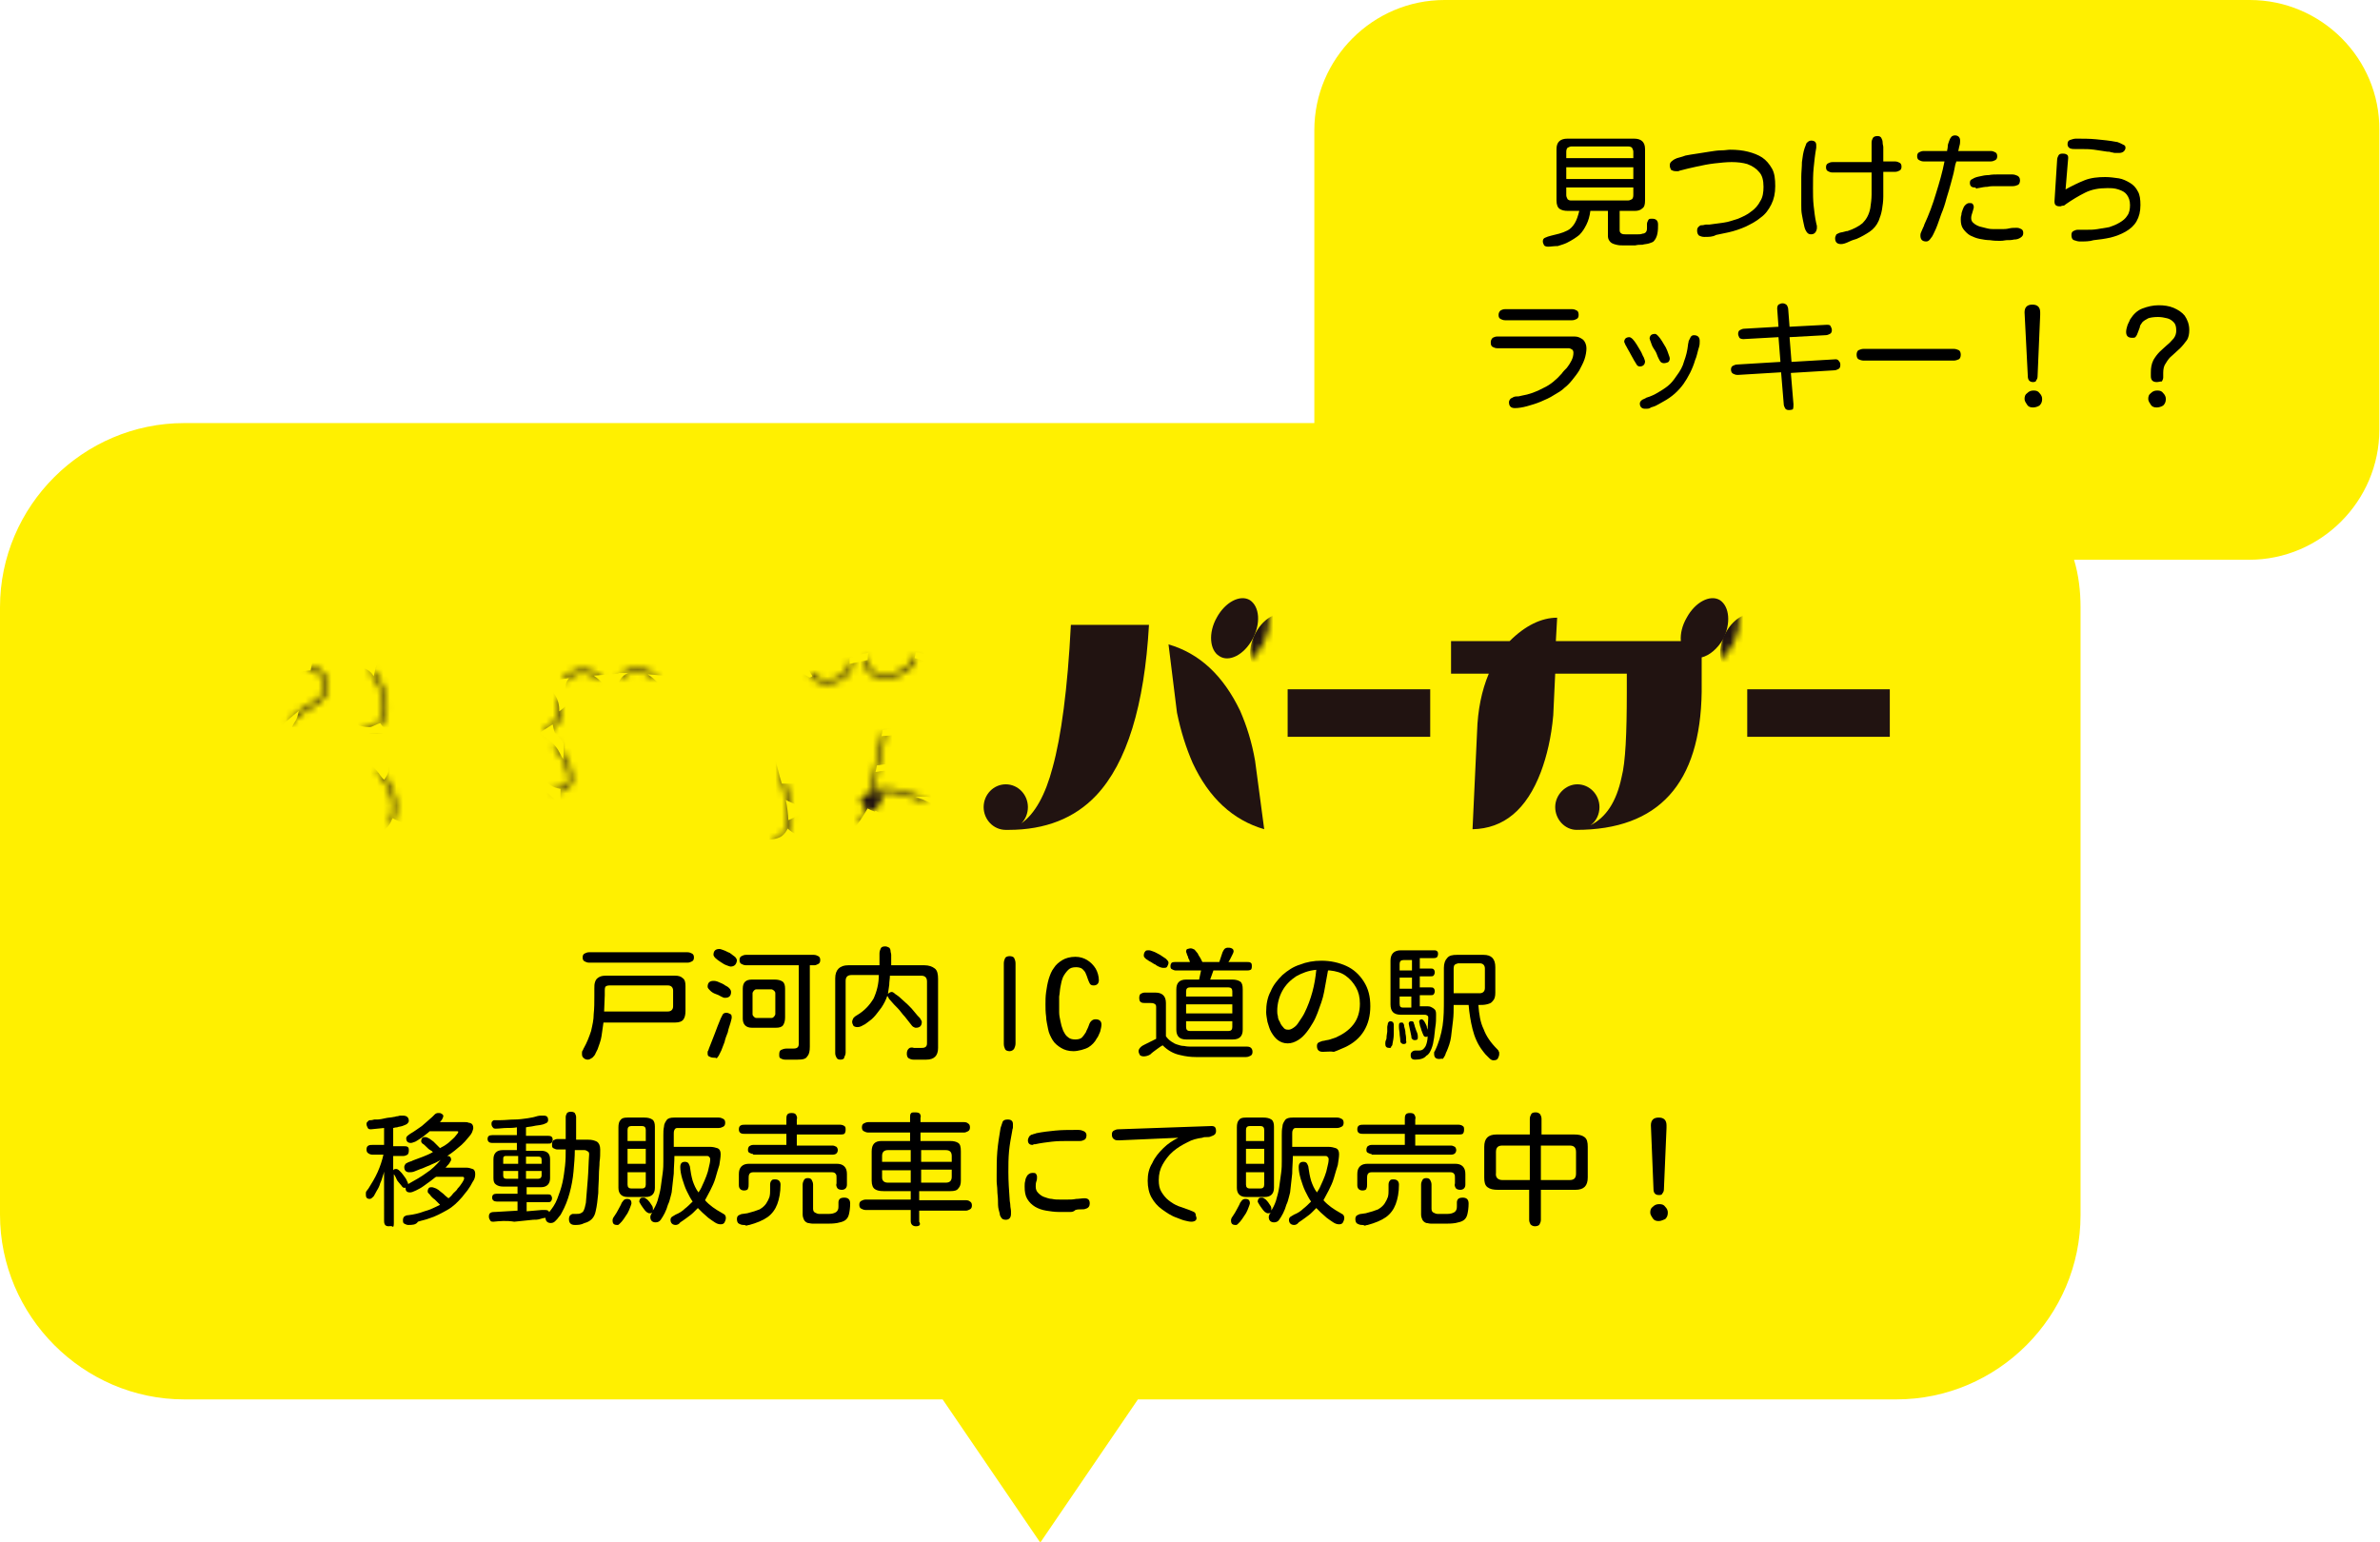 <?xml version="1.0" encoding="utf-8"?>
<!-- Generator: Adobe Illustrator 27.7.0, SVG Export Plug-In . SVG Version: 6.00 Build 0)  -->
<svg version="1.1" id="レイヤー_1" xmlns="http://www.w3.org/2000/svg" xmlns:xlink="http://www.w3.org/1999/xlink" x="0px"
	 y="0px" viewBox="0 0 365.6 236.9" style="enable-background:new 0 0 365.6 236.9;" xml:space="preserve">
<style type="text/css">
	.ドロップシャドウ{fill:none;}
	.光彩_x0020_外側_x0020_5_x0020_pt{fill:none;}
	.青のネオン{fill:none;stroke:#8AACDA;stroke-width:7;stroke-linecap:round;stroke-linejoin:round;}
	.クロムハイライト{fill:url(#SVGID_1_);stroke:#FFFFFF;stroke-width:0.363;stroke-miterlimit:1;}
	.ジャイブ_GS{fill:#FFDD00;}
	.Alyssa_GS{fill:#A6D0E4;}
	.st0{fill:#FFF000;}
	.st1{filter:url(#Adobe_OpacityMaskFilter);}
	.st2{fill:none;stroke:#231815;stroke-width:0.545;stroke-linejoin:round;stroke-miterlimit:10;}
	.st3{mask:url(#SVGID_00000158749239277071714700000006858134246063109562_);}
	.st4{fill:#211311;}
	.st5{filter:url(#Adobe_OpacityMaskFilter_00000141451124916187856530000009751779319161664190_);}
	.st6{fill:#FFFFFF;}
	.st7{mask:url(#SVGID_00000058569157789779696760000011914197170297559938_);}
	.st8{filter:url(#Adobe_OpacityMaskFilter_00000008121262143795642700000004068436162260663171_);}
	.st9{mask:url(#SVGID_00000021842218593121573360000010881254113981531816_);}
	.st10{filter:url(#Adobe_OpacityMaskFilter_00000024718663292850198620000010576527604856248500_);}
	.st11{fill:#231815;stroke:#231815;stroke-width:3.603;stroke-miterlimit:10;}
	.st12{mask:url(#SVGID_00000069369519882534606720000012867790219632970675_);fill:#211311;}
	.st13{filter:url(#Adobe_OpacityMaskFilter_00000022529283822962798170000017503959757536999307_);}
	.st14{mask:url(#SVGID_00000096775072680699346230000017538897411073694879_);fill:#211311;}
</style>
<linearGradient id="SVGID_1_" gradientUnits="userSpaceOnUse" x1="182.804" y1="0" x2="182.804" y2="-1">
	<stop  offset="0" style="stop-color:#656565"/>
	<stop  offset="0.618" style="stop-color:#1B1B1B"/>
	<stop  offset="0.629" style="stop-color:#545454"/>
	<stop  offset="0.983" style="stop-color:#3E3E3E"/>
</linearGradient>
<g>
	<g>
		<path class="st0" d="M345.6,0H221.9c-11,0-20,9-20,20v45H28.3C12.8,65,0,77.7,0,93.3v93.3C0,202.2,12.8,215,28.3,215h116.5l15,22
			l15-22h116.5c15.6,0,28.3-12.8,28.3-28.3V93.3c0-2.5-0.3-5-1-7.3h26.9c11,0,20-9,20-20V20C365.6,9,356.6,0,345.6,0z"/>
		<g>
			<g>
				<path d="M90.3,162.8c-0.3,0-0.5-0.1-0.7-0.3c-0.2-0.2-0.2-0.4-0.2-0.7c0-0.1,0-0.3,0.1-0.4c0.1-0.1,0.1-0.3,0.2-0.4
					c0.5-0.9,0.8-1.7,1.1-2.6c0.2-0.9,0.4-1.7,0.4-2.6c0.1-0.9,0.1-1.8,0.1-2.8c0-0.4,0-0.7,0-1.1s0-0.7,0.1-1
					c0.1-0.3,0.2-0.5,0.5-0.7s0.6-0.3,1.2-0.3h10.6c0.5,0,0.9,0.1,1.2,0.4c0.3,0.2,0.4,0.6,0.4,1.2l0,3.8c0,0.6-0.1,1-0.3,1.3
					c-0.2,0.3-0.6,0.5-1.3,0.5H92.7c-0.1,0.7-0.2,1.4-0.3,2.1s-0.4,1.4-0.6,2c-0.1,0.2-0.2,0.4-0.3,0.6c-0.1,0.3-0.3,0.5-0.5,0.7
					C90.7,162.7,90.5,162.8,90.3,162.8z M90.5,147.9c-0.3,0-0.5-0.1-0.7-0.2c-0.2-0.1-0.3-0.3-0.3-0.6c0-0.3,0.1-0.5,0.3-0.6
					c0.2-0.1,0.4-0.2,0.7-0.2h15.1c0.3,0,0.5,0.1,0.7,0.2c0.2,0.1,0.3,0.3,0.3,0.6c0,0.3-0.1,0.5-0.3,0.6c-0.2,0.1-0.4,0.2-0.7,0.2
					H90.5z M92.8,155.4h9.8c0.5,0,0.8-0.3,0.8-0.8v-2.4c0-0.5-0.3-0.8-0.8-0.8h-9c-0.3,0-0.5,0.1-0.6,0.2c-0.1,0.2-0.1,0.4-0.1,0.6
					c0,0.2,0,0.5,0,0.7L92.8,155.4z"/>
				<path d="M111.4,153.3c-0.1,0-0.3,0-0.4-0.1c-0.2-0.1-0.3-0.1-0.4-0.2c-0.2-0.1-0.4-0.2-0.7-0.3c-0.3-0.1-0.6-0.3-0.8-0.5
					c-0.2-0.2-0.4-0.4-0.4-0.6c0-0.6,0.3-0.9,0.9-0.9c0.1,0,0.3,0,0.6,0.1c0.2,0.1,0.5,0.2,0.7,0.3s0.4,0.2,0.5,0.3
					c0.2,0.1,0.4,0.2,0.6,0.4c0.2,0.2,0.3,0.4,0.3,0.6C112.3,153,112,153.3,111.4,153.3z M109.6,162.5c-0.3,0-0.5-0.1-0.7-0.2
					c-0.2-0.1-0.2-0.3-0.2-0.6c0-0.1,0-0.2,0.1-0.3c0-0.1,0.1-0.2,0.1-0.3c0.3-0.8,0.6-1.5,0.9-2.3c0.3-0.8,0.6-1.6,0.9-2.3
					c0.1-0.2,0.2-0.4,0.3-0.6c0.1-0.2,0.3-0.3,0.6-0.3c0.2,0,0.4,0.1,0.6,0.2c0.2,0.1,0.2,0.3,0.2,0.6c0,0.1-0.1,0.4-0.2,0.8
					c-0.1,0.4-0.3,0.8-0.4,1.4c-0.2,0.5-0.4,1-0.5,1.5c-0.2,0.5-0.4,1-0.5,1.3c-0.2,0.4-0.3,0.6-0.4,0.8c-0.1,0.1-0.2,0.3-0.3,0.4
					C110,162.5,109.8,162.5,109.6,162.5z M112.2,148.5c-0.1,0-0.3-0.1-0.6-0.2c-0.3-0.1-0.6-0.3-0.9-0.5c-0.3-0.2-0.6-0.4-0.8-0.6
					c-0.2-0.2-0.3-0.4-0.3-0.5c0-0.6,0.3-0.9,0.9-0.9c0.2,0,0.4,0.1,0.7,0.2s0.6,0.3,0.9,0.4c0.3,0.2,0.5,0.4,0.8,0.6
					c0.2,0.2,0.3,0.4,0.3,0.6C113.1,148.2,112.8,148.5,112.2,148.5z M120.6,162.8c-0.3,0-0.5-0.1-0.7-0.2c-0.2-0.1-0.2-0.3-0.2-0.6
					c0-0.4,0.1-0.6,0.3-0.7c0.2-0.1,0.5-0.2,0.8-0.2c0.3,0,0.6,0,0.9,0c0.3,0,0.5,0,0.7-0.1c0.2-0.1,0.3-0.3,0.3-0.6v-12.1h-8.1
					c-0.3,0-0.5-0.1-0.7-0.2s-0.3-0.3-0.3-0.6c0-0.3,0.1-0.5,0.3-0.6s0.4-0.2,0.7-0.2h10.4c0.3,0,0.5,0.1,0.7,0.2s0.3,0.3,0.3,0.6
					c0,0.3-0.1,0.5-0.3,0.6c-0.2,0.1-0.4,0.2-0.6,0.2c-0.3,0-0.5,0-0.7,0v12.5c0,0.7-0.1,1.2-0.4,1.5c-0.2,0.4-0.7,0.5-1.5,0.5
					H120.6z M115.5,157.9c-0.9,0-1.4-0.5-1.4-1.4v-4.6c0-1,0.5-1.4,1.4-1.4h3.5c0.5,0,0.9,0.1,1.2,0.3c0.3,0.2,0.4,0.6,0.4,1.1v4.4
					c0,0.5-0.1,0.9-0.3,1.2c-0.2,0.3-0.6,0.4-1.1,0.4H115.5z M116.2,156.4h2.3c0.2,0,0.3-0.1,0.4-0.2s0.2-0.3,0.2-0.4v-3.2
					c0-0.2-0.1-0.3-0.2-0.4s-0.3-0.2-0.4-0.2h-2.3c-0.2,0-0.3,0.1-0.4,0.2s-0.2,0.3-0.2,0.4v3.2c0,0.2,0.1,0.3,0.2,0.4
					S116,156.4,116.2,156.4z"/>
				<path d="M129.1,162.8c-0.3,0-0.5-0.1-0.6-0.3c-0.1-0.2-0.2-0.4-0.2-0.7v-11.5c0-1.3,0.7-2,2-2h4.8c0-0.2,0-0.3,0-0.5
					c0-0.1,0-0.3,0-0.5c0-0.2,0-0.5,0-0.8c0-0.3,0.1-0.6,0.2-0.8c0.1-0.2,0.3-0.3,0.7-0.3c0.2,0,0.4,0.1,0.6,0.2
					c0.1,0.1,0.2,0.3,0.2,0.5c0,0.2,0.1,0.4,0.1,0.6c0,0.2,0,0.5,0,0.8c0,0.3,0,0.5,0,0.8h5.1c0.7,0,1.2,0.2,1.6,0.5
					s0.5,0.9,0.5,1.6V161c0,1.2-0.6,1.8-1.8,1.8h-2c-0.3,0-0.5-0.1-0.7-0.2c-0.2-0.1-0.3-0.4-0.3-0.7c0-0.4,0.1-0.6,0.3-0.8
					s0.5-0.2,0.8-0.1c0.3,0,0.6,0,1,0c0.3,0,0.5,0,0.7-0.1c0.2-0.1,0.3-0.3,0.3-0.6v-9.5c0-0.6-0.3-0.9-0.9-0.9h-4.8
					c0,0.5-0.1,0.9-0.1,1.4c-0.1,0.5-0.1,0.9-0.2,1.4c0.2-0.2,0.4-0.3,0.6-0.3c0.1,0,0.3,0.1,0.5,0.3c0.3,0.2,0.6,0.4,0.9,0.7
					c0.3,0.3,0.7,0.6,1.1,1c0.4,0.4,0.7,0.7,1,1.1c0.3,0.4,0.6,0.7,0.8,0.9c0.2,0.3,0.3,0.5,0.3,0.6c0,0.6-0.3,0.9-0.9,0.9
					c-0.1,0-0.2,0-0.3-0.1c-0.1,0-0.2-0.1-0.3-0.2l-1.1-1.4c-0.4-0.4-0.7-0.9-1.1-1.3c-0.4-0.4-0.8-0.8-1.2-1.3
					c-0.1-0.1-0.2-0.2-0.2-0.3c-0.1-0.1-0.1-0.2-0.2-0.3c-0.2,0.6-0.5,1.2-0.9,1.8c-0.4,0.5-0.8,1.1-1.2,1.5
					c-0.2,0.2-0.4,0.4-0.7,0.6c-0.3,0.2-0.6,0.5-0.9,0.6c-0.3,0.2-0.6,0.3-0.9,0.3c-0.3,0-0.5-0.1-0.6-0.2c-0.1-0.2-0.2-0.4-0.2-0.6
					c0-0.2,0.1-0.4,0.2-0.6c0.2-0.2,0.3-0.3,0.5-0.4c1.2-0.7,2-1.6,2.6-2.6c0.5-1.1,0.8-2.3,0.8-3.6h-4.2c-0.6,0-0.9,0.3-0.9,0.9v11
					c0,0.3-0.1,0.5-0.2,0.7C129.7,162.7,129.4,162.8,129.1,162.8z"/>
				<path d="M155.1,161.5c-0.3,0-0.6-0.1-0.7-0.3c-0.1-0.2-0.2-0.5-0.2-0.8V148c0-0.3,0.1-0.6,0.2-0.8c0.1-0.2,0.4-0.3,0.7-0.3
					c0.3,0,0.6,0.1,0.7,0.3c0.1,0.2,0.2,0.5,0.2,0.8v12.3c0,0.3-0.1,0.6-0.2,0.8C155.7,161.3,155.4,161.5,155.1,161.5z"/>
				<path d="M164.9,161.5c-0.8,0-1.4-0.2-1.9-0.5c-0.5-0.3-1-0.7-1.3-1.2c-0.3-0.5-0.6-1.1-0.7-1.7s-0.3-1.3-0.3-1.9
					c-0.1-0.7-0.1-1.3-0.1-1.9c0-0.6,0-1.2,0.1-1.9c0.1-0.7,0.2-1.3,0.4-2c0.2-0.6,0.4-1.2,0.8-1.7c0.3-0.5,0.8-0.9,1.3-1.2
					c0.5-0.3,1.2-0.5,2-0.5c0.7,0,1.3,0.2,1.8,0.5c0.5,0.3,1,0.8,1.3,1.3c0.3,0.5,0.5,1.2,0.5,1.8c0,0.5-0.3,0.8-0.8,0.8
					c-0.3,0-0.5-0.1-0.6-0.3c-0.1-0.2-0.2-0.4-0.3-0.7c-0.1-0.3-0.2-0.6-0.3-0.8c-0.1-0.3-0.3-0.5-0.5-0.7c-0.2-0.2-0.6-0.3-1-0.3
					c-0.5,0-0.9,0.1-1.2,0.4c-0.3,0.3-0.6,0.7-0.8,1.1c-0.2,0.5-0.3,0.9-0.4,1.5c-0.1,0.5-0.1,1-0.2,1.5c0,0.5,0,0.9,0,1.2
					s0,0.7,0,1.2c0,0.5,0.1,0.9,0.2,1.4c0.1,0.5,0.2,0.9,0.4,1.4c0.2,0.4,0.4,0.8,0.7,1c0.3,0.3,0.7,0.4,1.2,0.4
					c0.4,0,0.8-0.1,1-0.3c0.2-0.2,0.4-0.5,0.6-0.8c0.1-0.3,0.3-0.6,0.4-0.9c0.1-0.3,0.2-0.6,0.4-0.8c0.2-0.2,0.4-0.3,0.7-0.3
					c0.6,0,0.9,0.3,0.9,0.8c0,0.3-0.1,0.7-0.2,1.1c-0.2,0.4-0.3,0.8-0.5,1c-0.3,0.6-0.8,1.1-1.3,1.4S165.6,161.5,164.9,161.5z"/>
				<path d="M190.7,162.4c-0.8,0-1.6,0-2.3,0c-0.8,0-1.5,0-2.3,0c-0.8,0-1.6,0-2.4,0c-0.8,0-1.6-0.1-2.4-0.3c-1-0.2-1.9-0.7-2.7-1.5
					c-0.2,0.1-0.5,0.3-0.9,0.6s-0.7,0.5-1,0.8c-0.3,0.2-0.7,0.3-1,0.3c-0.3,0-0.5-0.1-0.6-0.2c-0.1-0.2-0.2-0.4-0.2-0.6
					c0-0.2,0.1-0.4,0.3-0.6s0.4-0.3,0.6-0.4l1.8-0.9v-4.9c0-0.3-0.1-0.4-0.3-0.5c-0.2-0.1-0.4-0.1-0.6-0.1c-0.2,0-0.5,0-0.7,0
					c-0.3,0-0.5,0-0.7-0.1c-0.2-0.1-0.3-0.3-0.3-0.7c0-0.3,0.1-0.5,0.2-0.6c0.2-0.1,0.4-0.2,0.6-0.2h1.7c1,0,1.6,0.5,1.6,1.6v5.1
					c0.2,0.3,0.5,0.6,0.8,0.8c0.3,0.2,0.6,0.4,1,0.5c0.3,0.1,0.6,0.2,1,0.2c0.4,0.1,0.9,0.1,1.3,0.1c0.5,0,0.9,0,1.3,0
					c0.4,0,0.8,0,1.1,0c1,0,2,0,3,0c1,0,2,0,3,0c0.5,0,0.8,0.3,0.8,0.8c0,0.3-0.1,0.5-0.3,0.6c-0.2,0.1-0.4,0.2-0.7,0.2
					C191.1,162.4,190.9,162.4,190.7,162.4z M178.7,148.7c-0.1,0-0.2,0-0.5-0.1c-0.2-0.1-0.5-0.2-0.7-0.4c-0.3-0.1-0.5-0.3-0.7-0.4
					c-0.2-0.1-0.4-0.2-0.5-0.3c-0.2-0.1-0.3-0.2-0.4-0.3c-0.1-0.1-0.2-0.2-0.2-0.4c0-0.3,0.1-0.5,0.2-0.6c0.1-0.2,0.3-0.2,0.6-0.2
					c0.2,0,0.4,0.1,0.7,0.2c0.3,0.1,0.6,0.3,1,0.5c0.3,0.2,0.6,0.4,0.9,0.6c0.2,0.2,0.4,0.4,0.4,0.6c0,0.2-0.1,0.4-0.2,0.6
					C179.2,148.7,179,148.7,178.7,148.7z M182.2,159.7c-1,0-1.5-0.5-1.5-1.5V152c0-1,0.5-1.5,1.5-1.5h2l0.3-1.4h-3.9
					c-0.2,0-0.4-0.1-0.6-0.2c-0.2-0.1-0.2-0.3-0.2-0.5s0.1-0.4,0.2-0.5c0.2-0.1,0.4-0.1,0.6-0.1h2.2c0,0-0.1-0.2-0.1-0.3
					c-0.1-0.2-0.2-0.3-0.2-0.5c-0.1-0.2-0.2-0.4-0.2-0.5c-0.1-0.2-0.1-0.3-0.1-0.3c0-0.2,0.1-0.4,0.2-0.4s0.3-0.1,0.5-0.1
					c0.2,0,0.4,0.1,0.6,0.2c0.2,0.2,0.3,0.4,0.5,0.6c0.1,0.3,0.3,0.5,0.4,0.7c0.1,0.2,0.2,0.4,0.3,0.6h2.6l0.5-1.5
					c0.1-0.2,0.2-0.4,0.3-0.5c0.1-0.1,0.3-0.2,0.5-0.2c0.2,0,0.4,0,0.6,0.1c0.2,0.1,0.3,0.2,0.3,0.5c0,0.1-0.1,0.3-0.2,0.5
					c-0.1,0.2-0.2,0.4-0.3,0.6c-0.1,0.2-0.2,0.4-0.3,0.5h2.8c0.2,0,0.5,0,0.6,0.1c0.2,0.1,0.2,0.3,0.2,0.6c0,0.3-0.1,0.5-0.2,0.5
					c-0.2,0.1-0.4,0.1-0.6,0.1h-5.1l-0.5,1.4h3.4c0.5,0,0.9,0.1,1.2,0.3c0.3,0.2,0.4,0.6,0.4,1.2v6.2c0,1-0.5,1.5-1.5,1.5H182.2z
					 M182.2,153.1h7.1v-0.8c0-0.4-0.2-0.6-0.6-0.6h-5.9c-0.4,0-0.6,0.2-0.6,0.6V153.1z M182.2,155.7h7.1v-1.4h-7.1V155.7z
					 M182.8,158.4h5.9c0.4,0,0.6-0.2,0.6-0.6v-0.9h-7.1v0.9C182.2,158.2,182.4,158.4,182.8,158.4z"/>
				<path d="M203.2,161.6c-0.6,0-0.9-0.3-0.9-0.9c0-0.3,0.1-0.5,0.4-0.6c0.2-0.1,0.5-0.2,0.7-0.2c0.3-0.1,0.6-0.1,0.9-0.2
					c0.3-0.1,0.6-0.2,0.9-0.3c1.1-0.5,2-1.1,2.7-2c0.7-0.9,1-2,1-3.2c0-1-0.2-1.8-0.6-2.5c-0.4-0.7-0.9-1.3-1.6-1.8
					c-0.7-0.5-1.5-0.7-2.4-0.8c0,0-0.1,0-0.1,0h-0.1c0,0,0,0-0.1,0c-0.2,1.1-0.4,2.2-0.6,3.3c-0.2,1.1-0.6,2.1-1,3.2
					c-0.2,0.5-0.4,1-0.7,1.5c-0.3,0.5-0.6,1-1,1.5s-0.8,0.9-1.3,1.2c-0.5,0.3-1,0.5-1.6,0.5c-0.6,0-1.1-0.2-1.5-0.5
					c-0.4-0.3-0.7-0.7-1-1.2c-0.3-0.5-0.4-1-0.6-1.6c-0.1-0.6-0.2-1.1-0.2-1.5c0-1.2,0.2-2.3,0.7-3.2c0.4-1,1.1-1.8,1.8-2.5
					c0.8-0.7,1.7-1.3,2.7-1.6c1-0.4,2.1-0.6,3.3-0.6c1.4,0,2.7,0.3,3.8,0.8c1.1,0.5,2,1.3,2.7,2.4s1,2.3,1,3.8
					c0,2.9-1.3,5.1-3.9,6.3c-0.5,0.2-1.1,0.5-1.7,0.7C204.4,161.5,203.8,161.6,203.2,161.6z M197.9,158.2c0.3,0,0.5-0.1,0.8-0.3
					s0.5-0.4,0.7-0.7c0.2-0.3,0.4-0.6,0.6-0.9c0.2-0.3,0.3-0.5,0.4-0.7c0.5-1,0.9-2.1,1.2-3.2s0.5-2.3,0.6-3.4
					c-1.2,0.1-2.2,0.5-3.1,1c-0.9,0.6-1.6,1.3-2.1,2.2c-0.5,0.9-0.8,2-0.8,3.1c0,0.2,0,0.5,0.1,0.8c0,0.3,0.1,0.6,0.3,0.9
					c0.1,0.3,0.3,0.6,0.5,0.8C197.3,158.1,197.5,158.2,197.9,158.2z"/>
				<path d="M213.4,161c-0.4,0-0.6-0.2-0.6-0.6c0-0.2,0-0.4,0.1-0.6c0.1-0.2,0.1-0.4,0.1-0.6c0-0.2,0.1-0.5,0.1-0.7
					c0-0.2,0-0.5,0-0.7c0-0.2,0.1-0.4,0.1-0.6c0.1-0.2,0.2-0.3,0.4-0.3c0.3,0,0.5,0.2,0.5,0.5c0,0.5,0,1,0,1.5c0,0.5-0.1,1-0.2,1.5
					c0,0.2-0.1,0.3-0.2,0.4C213.7,161,213.6,161,213.4,161z M217.4,162.8c-0.5,0-0.7-0.2-0.7-0.7c0-0.3,0.1-0.4,0.2-0.5
					s0.3-0.2,0.5-0.2c0.2,0,0.4,0,0.6,0c0.3,0,0.6-0.1,0.8-0.4c0.2-0.2,0.3-0.5,0.4-0.9s0.1-0.6,0.1-0.9c-0.1,0.1-0.2,0.1-0.3,0.1
					c-0.1,0-0.3-0.1-0.3-0.2c-0.1-0.1-0.1-0.3-0.2-0.4c0,0,0-0.1-0.1-0.3c-0.1-0.2-0.1-0.4-0.2-0.6c-0.1-0.2-0.1-0.5-0.2-0.8
					c0-0.2,0.1-0.4,0.4-0.4c0.1,0,0.2,0.1,0.3,0.2c0.1,0.1,0.2,0.3,0.3,0.5c0.1,0.2,0.2,0.4,0.2,0.6c0.1,0.2,0.1,0.3,0.1,0.4
					l0.1-1.9c0-0.2,0-0.3-0.2-0.4c-0.1-0.1-0.3-0.1-0.4-0.1h-3.6c-1.1,0-1.6-0.5-1.6-1.6v-6.7c0-1,0.5-1.6,1.6-1.6h5
					c0.2,0,0.4,0,0.5,0.1c0.2,0.1,0.2,0.3,0.2,0.5c0,0.2-0.1,0.4-0.2,0.5c-0.2,0.1-0.3,0.1-0.5,0.1h-2.1v1.6h1.6
					c0.2,0,0.4,0,0.5,0.1c0.1,0.1,0.2,0.2,0.2,0.5c0,0.2-0.1,0.4-0.2,0.5c-0.1,0.1-0.3,0.1-0.5,0.1h-1.6v1.7h1.6
					c0.2,0,0.4,0,0.5,0.1c0.1,0.1,0.2,0.2,0.2,0.5c0,0.2-0.1,0.4-0.2,0.5c-0.1,0.1-0.3,0.1-0.5,0.1h-1.6v1.7c0.3,0,0.6,0,0.9,0
					c0.3,0,0.6,0,0.8,0.1c0.2,0.1,0.4,0.2,0.6,0.4c0.2,0.2,0.2,0.5,0.2,0.9c0,0.6,0,1.1-0.1,1.7c-0.1,0.6-0.1,1.1-0.2,1.7
					c-0.1,0.7-0.2,1.2-0.4,1.7c-0.2,0.5-0.4,0.9-0.8,1.1C218.8,162.6,218.2,162.8,217.4,162.8z M215.6,160.4c-0.2,0-0.3-0.1-0.4-0.2
					c-0.1-0.1-0.1-0.3-0.1-0.4c0-0.3-0.1-0.7-0.1-1c0-0.3-0.1-0.6-0.1-1c0-0.1,0-0.2,0-0.3c0-0.3,0.1-0.4,0.4-0.4
					c0.2,0,0.3,0.1,0.3,0.2c0.1,0.1,0.1,0.3,0.1,0.4c0.1,0.3,0.2,0.7,0.2,1.1c0.1,0.4,0.1,0.8,0.1,1.1
					C216.1,160.2,216,160.4,215.6,160.4z M215,149.1h1.9v-1.6h-1.3c-0.4,0-0.6,0.2-0.6,0.6V149.1z M215,151.9h1.9v-1.7H215V151.9z
					 M215.5,154.8h1.3v-1.7H215v1.1C215,154.7,215.2,154.8,215.5,154.8z M217.3,159.8c-0.2,0-0.3-0.1-0.4-0.2
					c-0.1-0.1-0.1-0.3-0.1-0.4l-0.4-1.9c0-0.1,0-0.2,0.1-0.3c0.1-0.1,0.2-0.1,0.3-0.1c0.1,0,0.2,0,0.3,0.1c0.1,0.1,0.1,0.2,0.1,0.3
					c0.1,0.1,0.1,0.4,0.2,0.6c0.1,0.3,0.2,0.6,0.3,0.8c0.1,0.3,0.1,0.5,0.1,0.7C217.8,159.7,217.7,159.8,217.3,159.8z M221.1,162.7
					c-0.6,0-0.8-0.3-0.8-0.8c0-0.1,0-0.2,0-0.2c0-0.1,0.1-0.2,0.1-0.2c0.6-1.2,1-2.6,1.2-3.9s0.2-2.7,0.2-4.1c0-0.8,0-1.6,0-2.4
					c0-0.8,0-1.6,0-2.4c0-0.7,0.2-1.2,0.5-1.5c0.3-0.4,0.8-0.5,1.5-0.5h4.1c1.2,0,1.8,0.6,1.8,1.9v3.9c0,0.6-0.1,1-0.4,1.3
					c-0.2,0.3-0.5,0.4-0.9,0.5c-0.4,0.1-0.8,0.1-1.3,0.1c0.1,1.4,0.3,2.7,0.8,3.7c0.4,1.1,1.1,2.1,2.1,3.1c0.1,0.1,0.2,0.2,0.2,0.3
					c0.1,0.1,0.1,0.2,0.1,0.4c0,0.3-0.1,0.5-0.2,0.7c-0.1,0.2-0.3,0.3-0.7,0.3c-0.2,0-0.4-0.1-0.6-0.3c-0.2-0.2-0.4-0.4-0.6-0.6
					s-0.3-0.4-0.4-0.5c-0.8-1-1.3-2.2-1.6-3.4c-0.3-1.2-0.5-2.5-0.6-3.7h-2.3c0,0.8,0,1.6-0.1,2.4c-0.1,0.9-0.2,1.7-0.3,2.5
					c-0.1,0.8-0.4,1.6-0.7,2.3c-0.1,0.1-0.1,0.3-0.2,0.5c-0.1,0.2-0.2,0.4-0.4,0.6C221.5,162.6,221.3,162.7,221.1,162.7z
					 M223.3,152.6h4c0.5,0,0.8-0.3,0.8-0.8v-3c0-0.5-0.3-0.8-0.8-0.8h-3.2c-0.1,0-0.2,0-0.4,0.1c-0.1,0-0.2,0.1-0.3,0.2
					c0,0-0.1,0.2-0.1,0.5s0,0.6,0,0.9c0,0.4,0,0.8,0,1.1c0,0.4,0,0.7,0,1C223.3,152.2,223.3,152.4,223.3,152.6z"/>
				<path d="M59.7,188.4c-0.3,0-0.5-0.1-0.6-0.3c-0.1-0.2-0.1-0.4-0.1-0.6V180c0,0.1-0.1,0.4-0.2,0.7c-0.1,0.3-0.2,0.7-0.4,1.1
					c-0.1,0.4-0.3,0.8-0.5,1.1c-0.2,0.4-0.4,0.7-0.5,0.9c-0.2,0.2-0.4,0.4-0.6,0.4c-0.3,0-0.4-0.1-0.5-0.2c-0.1-0.2-0.1-0.3-0.1-0.6
					c0-0.1,0-0.3,0.1-0.4c0.1-0.1,0.2-0.3,0.3-0.4c0.5-0.8,1-1.6,1.4-2.5c0.4-0.9,0.7-1.8,0.9-2.7h-1.7c-0.2,0-0.5-0.1-0.6-0.2
					c-0.2-0.1-0.3-0.3-0.3-0.6c0-0.3,0.1-0.5,0.3-0.6c0.2-0.1,0.4-0.1,0.6-0.1H59v-2.6l-2,0.2c-0.2,0-0.4,0-0.5-0.2
					c-0.1-0.2-0.2-0.4-0.2-0.6c0-0.1,0-0.2,0.1-0.3s0.1-0.1,0.2-0.2c0.1-0.1,0.2-0.1,0.4-0.1c0.2,0,0.4-0.1,0.5-0.1
					c0.2,0,0.3,0,0.4,0c0.4,0,0.9-0.1,1.3-0.2c0.4-0.1,0.9-0.1,1.3-0.2c0.2,0,0.3-0.1,0.5-0.1c0.2,0,0.3-0.1,0.5-0.1
					c0.1,0,0.1,0,0.2,0c0.1,0,0.1,0,0.2,0c0.6,0,0.9,0.3,0.9,0.8c0,0.2-0.1,0.3-0.3,0.5c-0.2,0.1-0.4,0.2-0.7,0.3
					c-0.3,0.1-0.6,0.1-0.8,0.2c-0.3,0-0.5,0.1-0.6,0.1v2.8h1.6c0.2,0,0.5,0,0.6,0.1c0.2,0.1,0.2,0.3,0.2,0.6c0,0.3-0.1,0.5-0.2,0.6
					c-0.2,0.1-0.4,0.2-0.6,0.2h-1.6v2.2c0.1-0.2,0.3-0.2,0.5-0.2c0.1,0,0.3,0.1,0.5,0.3c0.2,0.2,0.4,0.4,0.6,0.7s0.4,0.5,0.5,0.8
					c0.1,0.2,0.2,0.4,0.2,0.5c0,0.4-0.2,0.6-0.6,0.6c-0.1,0-0.3-0.1-0.4-0.3c-0.2-0.2-0.3-0.4-0.5-0.6c-0.2-0.2-0.3-0.5-0.4-0.7
					s-0.2-0.4-0.3-0.5v7.5c0,0.2,0,0.4-0.1,0.6C60.1,188.3,59.9,188.4,59.7,188.4z M62.7,188.2c-0.2,0-0.4-0.1-0.6-0.2
					c-0.2-0.1-0.2-0.3-0.2-0.6c0-0.2,0.1-0.4,0.2-0.5c0.2-0.1,0.3-0.2,0.6-0.2c0.9-0.1,1.7-0.3,2.5-0.6c0.8-0.2,1.6-0.6,2.4-1
					c-0.3-0.3-0.5-0.5-0.8-0.8c-0.3-0.2-0.6-0.5-0.8-0.8c-0.1-0.1-0.1-0.1-0.2-0.2c-0.1-0.1-0.1-0.2-0.1-0.3c0-0.2,0.1-0.4,0.2-0.5
					c0.1-0.1,0.3-0.1,0.5-0.1c0.1,0,0.3,0.1,0.6,0.2c0.2,0.1,0.5,0.3,0.7,0.5c0.3,0.2,0.5,0.4,0.7,0.6c0.2,0.2,0.4,0.3,0.5,0.4
					c0.1-0.1,0.4-0.3,0.6-0.6s0.6-0.5,0.8-0.9c0.3-0.3,0.5-0.6,0.7-0.9c0.2-0.3,0.3-0.5,0.3-0.7c0-0.1-0.1-0.2-0.2-0.2H67
					c-0.2,0.1-0.4,0.3-0.8,0.6s-0.7,0.5-1.1,0.8c-0.4,0.3-0.8,0.5-1.2,0.7c-0.4,0.2-0.7,0.3-0.9,0.3c-0.5,0-0.7-0.2-0.7-0.7
					c0-0.2,0.1-0.3,0.2-0.4c0.1-0.1,0.2-0.2,0.4-0.3c0.9-0.5,1.8-1,2.6-1.6c0.8-0.5,1.5-1.2,2.2-2c0.1-0.1,0.2-0.3,0.4-0.4
					c0.2-0.1,0.3-0.2,0.5-0.2c0.2,0,0.4,0,0.5,0.1s0.2,0.2,0.2,0.5c0,0.1-0.1,0.2-0.2,0.4c-0.1,0.2-0.2,0.3-0.4,0.5
					c-0.1,0.1-0.2,0.3-0.3,0.3h3.3c0.3,0,0.6,0.1,0.9,0.2c0.3,0.1,0.4,0.4,0.4,0.8c0,0.4-0.1,0.8-0.4,1.2c-0.2,0.4-0.5,0.9-0.8,1.3
					c-0.3,0.4-0.6,0.7-0.8,1c-0.7,0.8-1.4,1.5-2.3,2c-0.9,0.5-1.8,1-2.8,1.3c-0.5,0.2-1.1,0.3-1.7,0.5
					C63.9,188.2,63.3,188.2,62.7,188.2z M62.8,180.1c-0.2,0-0.4-0.1-0.5-0.2c-0.1-0.1-0.2-0.3-0.2-0.6c0-0.2,0.1-0.3,0.2-0.5
					c0.2-0.1,0.3-0.2,0.6-0.3c0.2-0.1,0.4-0.1,0.5-0.2c0.5-0.2,1.1-0.4,1.6-0.6c0.5-0.2,1-0.4,1.5-0.7c-0.1-0.1-0.2-0.2-0.4-0.3
					s-0.4-0.3-0.6-0.5s-0.4-0.4-0.6-0.5c-0.2-0.2-0.2-0.3-0.2-0.4c0-0.2,0.1-0.4,0.2-0.5c0.1-0.1,0.3-0.1,0.5-0.1
					c0.1,0,0.3,0.1,0.5,0.2c0.2,0.1,0.4,0.3,0.7,0.5c0.2,0.2,0.4,0.4,0.6,0.6c0.2,0.2,0.3,0.3,0.4,0.4c0.1-0.1,0.4-0.2,0.7-0.4
					c0.3-0.2,0.6-0.4,0.9-0.7c0.3-0.3,0.6-0.5,0.8-0.8c0.2-0.2,0.4-0.5,0.4-0.6c0-0.1-0.1-0.1-0.2-0.1H66c-0.1,0.1-0.3,0.3-0.6,0.5
					c-0.2,0.2-0.5,0.4-0.8,0.6c-0.3,0.2-0.6,0.4-0.8,0.5c-0.3,0.1-0.5,0.2-0.7,0.2c-0.4,0-0.7-0.2-0.7-0.7c0-0.2,0.1-0.3,0.2-0.4
					c0.1-0.1,0.3-0.2,0.4-0.3c0.7-0.4,1.2-0.8,1.8-1.2c0.5-0.4,1-0.9,1.6-1.4c0.1-0.1,0.3-0.3,0.4-0.4c0.1-0.1,0.3-0.2,0.5-0.2
					s0.4,0,0.5,0.1c0.2,0.1,0.3,0.2,0.3,0.4c0,0.1-0.1,0.3-0.2,0.5c-0.1,0.2-0.3,0.3-0.3,0.4h3.8c0.2,0,0.4,0,0.6,0.1
					c0.2,0,0.4,0.1,0.5,0.2c0.1,0.1,0.2,0.3,0.2,0.6c0,0.2-0.1,0.4-0.2,0.7c-0.1,0.2-0.3,0.5-0.5,0.7c-0.2,0.2-0.4,0.5-0.6,0.7
					c-0.2,0.2-0.4,0.4-0.5,0.5c-0.7,0.6-1.4,1.2-2.2,1.7c-0.8,0.5-1.6,1-2.4,1.3c-0.2,0.1-0.4,0.2-0.7,0.3c-0.3,0.1-0.6,0.3-1,0.4
					c-0.3,0.1-0.7,0.3-1,0.4C63.3,180.1,63.1,180.1,62.8,180.1z"/>
				<path d="M75.8,187.7c-0.2,0-0.4,0-0.5-0.2s-0.2-0.3-0.2-0.6c0-0.3,0.1-0.5,0.3-0.6c0.2-0.1,0.5-0.1,0.7-0.1l3.4-0.2v-1.4h-3.2
					c-0.4,0-0.7-0.2-0.7-0.6s0.2-0.6,0.7-0.6h3.2v-1.1h-2.2c-0.5,0-0.8-0.1-1.1-0.3c-0.3-0.2-0.4-0.5-0.4-1v-2.9
					c0-0.9,0.5-1.4,1.4-1.4h2.2v-1.1h-3.8c-0.4,0-0.7-0.2-0.7-0.6c0-0.4,0.2-0.6,0.7-0.6h3.8v-1.2c-0.5,0.1-1.1,0.1-1.6,0.1
					c-0.5,0-1.1,0.1-1.6,0.1c-0.2,0-0.4,0-0.5-0.2c-0.1-0.1-0.2-0.3-0.2-0.5c0-0.1,0-0.3,0.1-0.4c0.1-0.1,0.2-0.2,0.3-0.2
					c0.2,0,0.3,0,0.5,0c0.1,0,0.3,0,0.5,0c0.7,0,1.4-0.1,2.1-0.1c0.7,0,1.4-0.1,2.1-0.2c0.4-0.1,0.7-0.1,1-0.2
					c0.3-0.1,0.7-0.2,1-0.2c0.1,0,0.1,0,0.2,0c0.1,0,0.1,0,0.2,0c0.5,0,0.7,0.2,0.7,0.7c0,0.2-0.1,0.4-0.4,0.5
					c-0.2,0.1-0.5,0.2-0.6,0.2c-0.4,0.1-0.8,0.1-1.2,0.2c-0.4,0.1-0.8,0.1-1.2,0.2v1.3h3.4c0.5,0,0.7,0.2,0.7,0.6
					c0,0.2-0.1,0.4-0.2,0.5c-0.1,0.1-0.3,0.1-0.5,0.1h-3.4v1.1h2.3c0.9,0,1.4,0.4,1.4,1.3v2.9c0,0.9-0.5,1.4-1.4,1.4h-2.2v1.1h3.2
					c0.2,0,0.4,0,0.5,0.1c0.1,0.1,0.2,0.3,0.2,0.5s-0.1,0.4-0.2,0.5c-0.1,0.1-0.3,0.1-0.5,0.1h-3.2v1.4l2.3-0.2c0.1,0,0.2,0,0.3,0
					c0.1,0,0.2,0,0.3,0c0.4,0,0.6,0.2,0.6,0.6c0,0.3-0.2,0.5-0.5,0.6c-0.3,0-0.7,0.1-1,0.2c-0.3,0.1-0.7,0.1-1,0.1
					c-1,0.1-2,0.2-2.9,0.3C77.8,187.5,76.8,187.6,75.8,187.7z M77.3,178.8h2.3v-1.2h-1.8c-0.2,0-0.3,0-0.4,0.1
					c-0.1,0.1-0.1,0.2-0.1,0.4V178.8z M77.8,181.1h1.8v-1.2h-2.3v0.7C77.3,180.9,77.4,181.1,77.8,181.1z M80.8,178.8h2.4v-0.6
					c0-0.4-0.2-0.5-0.5-0.5h-1.9V178.8z M80.8,181.1h1.9c0.3,0,0.5-0.2,0.5-0.5v-0.7h-2.4V181.1z M88.3,188.2
					c-0.6,0-0.9-0.3-0.9-0.9c0-0.3,0.1-0.5,0.2-0.6c0.1-0.1,0.3-0.2,0.4-0.2c0.2,0,0.4,0,0.6,0c0.2,0,0.4,0,0.6-0.1
					c0.2-0.1,0.4-0.2,0.5-0.5c0.1-0.2,0.2-0.6,0.3-1.1c0.1-1.2,0.2-2.4,0.3-3.7c0.1-1.2,0.1-2.4,0.2-3.7c0-0.2,0-0.4-0.2-0.5
					s-0.3-0.2-0.5-0.2h-1.5c0,1.1-0.1,2.1-0.2,3.3c-0.1,1.1-0.3,2.2-0.6,3.3c-0.3,1.1-0.7,2.1-1.2,3c-0.1,0.2-0.2,0.4-0.4,0.6
					c-0.2,0.3-0.4,0.5-0.6,0.7c-0.2,0.2-0.4,0.3-0.7,0.3c-0.5,0-0.8-0.3-0.8-0.8c0-0.1,0.1-0.3,0.2-0.4s0.2-0.3,0.3-0.4
					c0.5-0.6,1-1.3,1.3-2.1c0.3-0.8,0.6-1.6,0.8-2.5c0.2-0.9,0.3-1.8,0.4-2.6c0.1-0.9,0.1-1.7,0.1-2.5c-0.2,0-0.4,0-0.6,0
					c-0.2,0-0.5,0-0.7,0c-0.2,0-0.4-0.1-0.6-0.2c-0.2-0.1-0.2-0.3-0.2-0.6c0-0.3,0.1-0.5,0.2-0.6c0.2-0.1,0.4-0.2,0.6-0.2h1.3
					c0-0.3,0-0.7,0-1c0-0.3,0-0.7,0-1c0-0.2,0-0.5,0-0.7c0-0.2,0-0.5,0-0.7c0-0.2,0.1-0.4,0.2-0.6c0.1-0.1,0.3-0.2,0.6-0.2
					c0.3,0,0.5,0.1,0.6,0.2c0.1,0.2,0.2,0.4,0.2,0.6l0,3.5h1.9c0.5,0,0.9,0.1,1.3,0.3c0.3,0.2,0.5,0.6,0.5,1.2c0,0.6,0,1.3-0.1,1.9
					c0,0.7-0.1,1.3-0.1,2c0,0.9-0.1,1.8-0.1,2.8c-0.1,1-0.2,2-0.4,2.8c-0.1,0.5-0.3,0.9-0.6,1.2c-0.3,0.3-0.7,0.5-1.1,0.6
					C89.2,188.2,88.8,188.2,88.3,188.2z"/>
				<path d="M94.8,188.2c-0.5,0-0.7-0.2-0.7-0.7c0-0.1,0-0.2,0.1-0.4c0.1-0.1,0.1-0.2,0.2-0.3c0.2-0.3,0.4-0.6,0.6-1s0.4-0.7,0.5-1
					c0.1-0.1,0.2-0.3,0.3-0.4c0.1-0.1,0.3-0.2,0.5-0.2c0.5,0,0.7,0.2,0.7,0.7c0,0.1-0.1,0.3-0.2,0.6c-0.1,0.3-0.2,0.5-0.4,0.9
					c-0.2,0.3-0.4,0.6-0.6,0.9c-0.2,0.3-0.4,0.5-0.6,0.7S95,188.2,94.8,188.2z M96.4,183.9c-0.9,0-1.4-0.5-1.4-1.4v-9.3
					c0-0.5,0.1-0.9,0.3-1.1c0.2-0.3,0.5-0.4,1.1-0.4H99c0.5,0,0.9,0.1,1.2,0.3c0.3,0.2,0.4,0.6,0.4,1.1v9.4c0,0.9-0.5,1.4-1.4,1.4
					H96.4z M96.4,175.3h2.8v-1.7c0-0.4-0.2-0.6-0.6-0.6H97c-0.4,0-0.6,0.2-0.6,0.6V175.3z M96.4,178.8h2.8v-2.3h-2.8V178.8z
					 M97,182.6h1.6c0.4,0,0.6-0.2,0.6-0.6v-1.9h-2.8v1.9C96.4,182.4,96.6,182.6,97,182.6z M103.8,188.2c-0.5,0-0.8-0.3-0.8-0.8
					c0-0.2,0.1-0.4,0.3-0.5s0.3-0.2,0.5-0.3c0.5-0.2,1-0.5,1.4-0.9c0.4-0.3,0.8-0.7,1.2-1.1c-0.3-0.4-0.6-1-0.9-1.6
					c-0.3-0.6-0.5-1.3-0.7-1.9c-0.2-0.7-0.3-1.3-0.3-1.8c0-0.5,0.2-0.8,0.7-0.8c0.3,0,0.5,0.1,0.6,0.3c0.1,0.2,0.2,0.4,0.2,0.6
					c0.1,0.7,0.2,1.3,0.4,2c0.2,0.6,0.5,1.3,0.9,1.8c0.2-0.3,0.4-0.6,0.6-1.1c0.2-0.4,0.4-0.9,0.6-1.4c0.2-0.5,0.3-0.9,0.4-1.4
					c0.1-0.4,0.2-0.8,0.2-1.2c0-0.2-0.1-0.3-0.2-0.4c-0.1-0.1-0.2-0.1-0.4-0.1h-4.9c0,0.9-0.1,1.8-0.1,2.7c-0.1,0.9-0.2,1.8-0.3,2.7
					c0,0.2-0.1,0.5-0.2,0.9c-0.1,0.4-0.2,0.8-0.4,1.2c-0.1,0.4-0.3,0.9-0.5,1.3s-0.4,0.7-0.6,1c-0.2,0.3-0.5,0.4-0.8,0.4
					c-0.5,0-0.8-0.3-0.8-0.8c0-0.1,0-0.2,0.1-0.4s0.1-0.2,0.2-0.3c-0.1,0-0.2,0.1-0.2,0.1c-0.1,0-0.2,0-0.3,0
					c-0.1,0-0.2-0.1-0.4-0.2c-0.2-0.2-0.3-0.3-0.5-0.6s-0.3-0.4-0.4-0.6c-0.1-0.2-0.2-0.3-0.2-0.4c0-0.2,0.1-0.4,0.2-0.5
					c0.1-0.1,0.3-0.1,0.5-0.1c0.1,0,0.3,0.1,0.4,0.2c0.2,0.1,0.3,0.3,0.5,0.5c0.1,0.2,0.3,0.4,0.4,0.6c0.1,0.2,0.1,0.4,0.1,0.5
					c0,0.1,0,0.2-0.1,0.3l0,0c0.3-0.4,0.6-1,0.8-1.6c0.2-0.7,0.4-1.4,0.5-2.1c0.1-0.7,0.2-1.5,0.3-2.2s0.1-1.3,0.1-1.8
					c0-0.7,0-1.3,0-2c0-0.7,0-1.3,0-2c0-0.4,0-0.9,0.1-1.3c0-0.4,0.2-0.7,0.4-1c0.2-0.3,0.6-0.4,1.2-0.4h6.8c0.3,0,0.5,0.1,0.7,0.2
					c0.2,0.1,0.3,0.3,0.3,0.6s-0.1,0.5-0.3,0.6c-0.2,0.1-0.4,0.2-0.7,0.2h-6.3c-0.3,0-0.4,0.1-0.5,0.3c-0.1,0.2-0.1,0.4-0.1,0.6
					c0,0.3,0,0.6,0,1c0,0.3,0,0.7,0,1h5.6c0.4,0,0.8,0.1,1.1,0.2c0.3,0.1,0.5,0.4,0.5,0.9c0,0.5-0.1,1-0.2,1.7
					c-0.2,0.6-0.4,1.3-0.6,2c-0.2,0.7-0.5,1.3-0.8,1.9c-0.3,0.6-0.6,1.1-0.8,1.5c0.7,0.8,1.6,1.4,2.5,1.9c0.2,0.1,0.3,0.2,0.5,0.3
					c0.1,0.1,0.2,0.3,0.2,0.5c0,0.3-0.1,0.5-0.2,0.7c-0.1,0.2-0.3,0.3-0.6,0.3c-0.3,0-0.6-0.1-0.9-0.3c-0.3-0.2-0.6-0.4-1-0.7
					c-0.3-0.3-0.6-0.5-0.9-0.8c-0.3-0.3-0.5-0.5-0.7-0.7c-0.2,0.2-0.4,0.4-0.7,0.7c-0.3,0.3-0.6,0.5-1,0.8c-0.4,0.3-0.7,0.5-1,0.7
					C104.3,188.1,104,188.2,103.8,188.2z"/>
				<path d="M114.2,188.2c-0.3,0-0.5-0.1-0.7-0.2c-0.2-0.1-0.3-0.4-0.3-0.7c0-0.3,0.1-0.5,0.3-0.6c0.2-0.1,0.4-0.2,0.6-0.2
					c0.2,0,0.5-0.1,0.7-0.1c0.8-0.2,1.4-0.4,1.9-0.6c0.5-0.3,0.8-0.6,1-0.9c0.2-0.3,0.4-0.7,0.5-1c0.1-0.4,0.1-0.7,0.1-1
					c0-0.3,0-0.6,0-0.9c0-0.3,0.1-0.5,0.2-0.6c0.1-0.2,0.3-0.2,0.6-0.2c0.5,0,0.8,0.3,0.8,0.8c0,1.2-0.2,2.2-0.5,3
					c-0.3,0.8-0.8,1.5-1.5,2s-1.7,0.9-2.8,1.2c-0.2,0-0.3,0.1-0.5,0.1C114.5,188.2,114.3,188.2,114.2,188.2z M114.3,182.9
					c-0.5,0-0.8-0.3-0.8-0.8v-1.7c0-0.5,0.1-0.9,0.4-1.2c0.3-0.3,0.7-0.4,1.2-0.4h13.4c0.5,0,0.9,0.1,1.2,0.4
					c0.3,0.3,0.4,0.7,0.4,1.2v1.6c0,0.5-0.3,0.8-0.8,0.8c-0.3,0-0.6-0.1-0.7-0.3c-0.1-0.2-0.2-0.4-0.1-0.7c0-0.3,0-0.5,0-0.8
					c0-0.3,0-0.5-0.1-0.6c-0.1-0.2-0.3-0.3-0.6-0.3h-12.1c-0.3,0-0.5,0.1-0.6,0.3c-0.1,0.2-0.1,0.4-0.1,0.7c0,0.3,0,0.5,0,0.8
					c0,0.3,0,0.5-0.1,0.7C114.9,182.8,114.6,182.9,114.3,182.9z M115.7,177.3c-0.2,0-0.4-0.1-0.6-0.2c-0.2-0.1-0.2-0.3-0.2-0.5
					s0.1-0.4,0.2-0.5c0.2-0.1,0.3-0.2,0.6-0.2h5.1v-1.7h-6.4c-0.2,0-0.4,0-0.6-0.1c-0.2-0.1-0.3-0.3-0.3-0.6c0-0.3,0.1-0.5,0.3-0.6
					c0.2-0.1,0.4-0.1,0.6-0.1h6.4c0-0.2,0-0.5,0-0.8c0-0.3,0-0.5,0.1-0.7c0.1-0.2,0.3-0.3,0.7-0.3c0.4,0,0.6,0.1,0.7,0.3
					c0.1,0.2,0.2,0.4,0.1,0.7c0,0.3,0,0.5,0,0.8h6.7c0.2,0,0.5,0.1,0.6,0.2c0.2,0.1,0.2,0.3,0.2,0.6c0,0.3-0.1,0.5-0.2,0.6
					c-0.2,0.1-0.4,0.1-0.6,0.1h-6.7v1.7h5.5c0.2,0,0.4,0.1,0.6,0.2c0.1,0.1,0.2,0.3,0.2,0.5c0,0.2-0.1,0.4-0.2,0.5
					c-0.1,0.1-0.3,0.2-0.6,0.2H115.7z M126.8,188c-0.2,0-0.5,0-0.8,0s-0.7,0-1.1,0c-0.4,0-0.6-0.1-0.8-0.1c-0.3-0.1-0.5-0.3-0.6-0.5
					c-0.1-0.2-0.2-0.5-0.2-0.8V182c0-0.3,0.1-0.5,0.2-0.7c0.1-0.2,0.3-0.3,0.6-0.3c0.3,0,0.5,0.1,0.6,0.3c0.1,0.2,0.2,0.4,0.2,0.7
					v3.7c0,0.3,0.1,0.5,0.3,0.6c0.2,0.1,0.4,0.2,0.6,0.2c0.2,0,0.5,0,0.7,0s0.5,0,0.9,0c0.4,0,0.7-0.1,0.9-0.2
					c0.2-0.1,0.3-0.2,0.4-0.4s0.1-0.4,0.1-0.6c0-0.2,0-0.4,0-0.6c0-0.2,0.1-0.4,0.2-0.5c0.1-0.1,0.3-0.2,0.7-0.2
					c0.6,0,0.9,0.3,0.9,0.9c0,0.7-0.1,1.3-0.2,1.7c-0.1,0.4-0.3,0.7-0.6,0.9c-0.3,0.2-0.7,0.3-1.2,0.4C128,188,127.5,188,126.8,188z
					"/>
				<path d="M140.7,188.4c-0.5,0-0.8-0.3-0.8-0.8v-1.7H133c-0.3,0-0.5-0.1-0.7-0.2c-0.2-0.1-0.3-0.3-0.3-0.6c0-0.3,0.1-0.5,0.3-0.6
					c0.2-0.1,0.4-0.2,0.7-0.2h6.9V183h-4.2c-0.6,0-1-0.1-1.3-0.3c-0.3-0.2-0.5-0.6-0.5-1.3v-4.5c0-1.1,0.5-1.6,1.5-1.6h4.4v-1.3
					h-6.4c-0.3,0-0.5-0.1-0.7-0.2c-0.2-0.1-0.3-0.3-0.3-0.6c0-0.3,0.1-0.5,0.3-0.6c0.2-0.1,0.4-0.2,0.7-0.2h6.4c0-0.2,0-0.5,0-0.7
					c0-0.2,0-0.5,0.1-0.6c0.1-0.2,0.3-0.2,0.7-0.2s0.6,0.1,0.7,0.2c0.1,0.2,0.2,0.4,0.1,0.6c0,0.2,0,0.5,0,0.7h6.7
					c0.3,0,0.5,0.1,0.6,0.2c0.2,0.1,0.3,0.3,0.3,0.6c0,0.3-0.1,0.5-0.3,0.6c-0.2,0.1-0.4,0.2-0.6,0.2h-6.7v1.3h4.5
					c0.6,0,1,0.1,1.3,0.3s0.4,0.6,0.4,1.3v4.5c0,0.5-0.1,0.9-0.4,1.2c-0.2,0.3-0.6,0.4-1.2,0.4l-4.8,0v1.4h7.2
					c0.3,0,0.5,0.1,0.6,0.2c0.2,0.1,0.3,0.3,0.3,0.6c0,0.3-0.1,0.5-0.3,0.6c-0.2,0.1-0.4,0.2-0.6,0.2h-7.2v1.7
					C141.5,188.2,141.2,188.4,140.7,188.4z M135.5,178.5h4.4v-1.8h-3.5c-0.6,0-0.9,0.3-0.9,0.9V178.5z M136.4,181.7h3.5v-1.9h-4.4
					v1.1C135.5,181.4,135.8,181.7,136.4,181.7z M141.5,178.5h4.7v-0.9c0-0.6-0.3-0.9-0.9-0.9h-3.8V178.5z M141.5,181.7h3.8
					c0.6,0,0.9-0.3,0.9-0.9v-1.1h-4.7V181.7z"/>
				<path d="M154.5,187.4c-0.3,0-0.5-0.1-0.6-0.2c-0.1-0.1-0.2-0.3-0.3-0.5c0-0.2-0.1-0.5-0.2-0.9c-0.1-0.4-0.1-0.9-0.1-1.4
					c0-0.5-0.1-1-0.1-1.5s-0.1-1-0.1-1.4c0-0.4,0-0.8,0-1c0-1.2,0-2.4,0.1-3.6c0.1-1.2,0.3-2.4,0.5-3.6c0.1-0.3,0.2-0.6,0.3-0.9
					c0.1-0.3,0.4-0.4,0.8-0.4c0.5,0,0.8,0.2,0.8,0.7c0,0.2,0,0.3,0,0.5c0,0.2-0.1,0.3-0.1,0.5c-0.2,1.1-0.4,2.1-0.5,3.2
					c-0.1,1.1-0.1,2.1-0.1,3.2c0,1.4,0.1,2.8,0.2,4.2c0,0.3,0.1,0.6,0.1,0.9c0,0.3,0.1,0.6,0.1,0.9c0,0.1,0,0.1,0,0.2
					c0,0.1,0,0.2,0,0.2C155.3,187.1,155,187.4,154.5,187.4z M164.4,186.2c-0.6,0-1.2,0-1.8,0c-0.6,0-1.3-0.1-1.9-0.2
					c-0.6-0.1-1.2-0.3-1.7-0.6c-0.5-0.3-0.9-0.7-1.2-1.2c-0.3-0.5-0.4-1.1-0.4-1.9c0-0.3,0-0.6,0.1-0.9c0-0.3,0.2-0.6,0.3-0.8
					c0.2-0.2,0.4-0.4,0.8-0.4c0.2,0,0.4,0,0.5,0.1c0.1,0.1,0.2,0.3,0.2,0.5c0,0.2,0,0.5-0.1,0.7c-0.1,0.3-0.1,0.5-0.1,0.8
					c0,0.4,0.1,0.7,0.4,1s0.6,0.5,0.9,0.6s0.8,0.3,1.2,0.3c0.4,0.1,0.9,0.1,1.3,0.1c0.4,0,0.7,0,1,0c0.5,0,0.9,0,1.4-0.1
					c0.4,0,0.9-0.1,1.3-0.1c0.6,0,0.8,0.3,0.8,0.8c0,0.4-0.2,0.7-0.6,0.8c-0.2,0.1-0.4,0.1-0.7,0.1c-0.3,0-0.6,0-0.9,0.1
					C164.9,186.2,164.6,186.2,164.4,186.2z M158.6,175.9c-0.4,0-0.7-0.2-0.7-0.7c0-0.2,0.1-0.4,0.2-0.6c0.1-0.1,0.3-0.3,0.5-0.3
					c0.2-0.1,0.4-0.1,0.6-0.2c1-0.2,1.9-0.3,2.9-0.4c1-0.1,2-0.1,2.9-0.1c0.2,0,0.4,0,0.7,0c0.3,0,0.6,0.1,0.8,0.2
					c0.2,0.1,0.4,0.3,0.4,0.6c0,0.3-0.1,0.6-0.3,0.7c-0.2,0.1-0.4,0.2-0.7,0.2c-0.3,0-0.5,0-0.8,0c-0.3,0-0.6,0-0.8,0
					c-1,0-1.8,0-2.7,0.1c-0.8,0.1-1.7,0.2-2.6,0.4c-0.1,0-0.2,0-0.2,0C158.7,175.9,158.6,175.9,158.6,175.9z"/>
				<path d="M183,187.7c-0.3,0-0.7-0.1-1.1-0.2c-0.4-0.1-0.8-0.3-1.1-0.4c-0.9-0.3-1.6-0.8-2.3-1.3c-0.7-0.5-1.2-1.1-1.6-1.8
					c-0.4-0.7-0.6-1.6-0.6-2.6c0-1,0.2-1.9,0.7-2.7c0.4-0.9,1-1.6,1.7-2.3c0.7-0.7,1.5-1.2,2.3-1.6l-9.1,0.4c-0.3,0-0.6,0-0.8-0.2
					c-0.2-0.1-0.3-0.4-0.3-0.7c0-0.3,0.1-0.5,0.3-0.6c0.2-0.1,0.4-0.2,0.7-0.2l14.3-0.5c0.5,0,0.7,0.2,0.7,0.8
					c0,0.2-0.1,0.4-0.2,0.5c-0.1,0.1-0.3,0.2-0.6,0.3c-0.2,0.1-0.4,0.1-0.7,0.1c-0.2,0-0.4,0-0.6,0.1c-0.8,0.1-1.6,0.3-2.3,0.7
					c-0.8,0.4-1.5,0.8-2.2,1.4c-0.7,0.6-1.2,1.3-1.6,2c-0.4,0.7-0.6,1.5-0.6,2.4c0,0.7,0.1,1.3,0.4,1.8c0.3,0.5,0.7,1,1.1,1.3
					c0.5,0.4,1,0.7,1.5,0.9c0.6,0.2,1.1,0.4,1.7,0.6c0.2,0.1,0.5,0.2,0.7,0.3c0.2,0.1,0.3,0.3,0.3,0.6
					C184,187.4,183.6,187.7,183,187.7z"/>
				<path d="M189.8,188.2c-0.5,0-0.7-0.2-0.7-0.7c0-0.1,0-0.2,0.1-0.4c0.1-0.1,0.1-0.2,0.2-0.3c0.2-0.3,0.4-0.6,0.6-1s0.4-0.7,0.5-1
					c0.1-0.1,0.2-0.3,0.3-0.4c0.1-0.1,0.3-0.2,0.5-0.2c0.5,0,0.7,0.2,0.7,0.7c0,0.1-0.1,0.3-0.2,0.6c-0.1,0.3-0.2,0.5-0.4,0.9
					c-0.2,0.3-0.4,0.6-0.6,0.9c-0.2,0.3-0.4,0.5-0.6,0.7S190,188.2,189.8,188.2z M191.4,183.9c-0.9,0-1.4-0.5-1.4-1.4v-9.3
					c0-0.5,0.1-0.9,0.3-1.1c0.2-0.3,0.5-0.4,1.1-0.4h2.7c0.5,0,0.9,0.1,1.2,0.3c0.3,0.2,0.4,0.6,0.4,1.1v9.4c0,0.9-0.5,1.4-1.4,1.4
					H191.4z M191.4,175.3h2.8v-1.7c0-0.4-0.2-0.6-0.6-0.6H192c-0.4,0-0.6,0.2-0.6,0.6V175.3z M191.4,178.8h2.8v-2.3h-2.8V178.8z
					 M192,182.6h1.6c0.4,0,0.6-0.2,0.6-0.6v-1.9h-2.8v1.9C191.4,182.4,191.6,182.6,192,182.6z M198.8,188.2c-0.5,0-0.8-0.3-0.8-0.8
					c0-0.2,0.1-0.4,0.3-0.5s0.3-0.2,0.5-0.3c0.5-0.2,1-0.5,1.4-0.9c0.4-0.3,0.8-0.7,1.2-1.1c-0.3-0.4-0.6-1-0.9-1.6
					c-0.3-0.6-0.5-1.3-0.7-1.9c-0.2-0.7-0.3-1.3-0.3-1.8c0-0.5,0.2-0.8,0.7-0.8c0.3,0,0.5,0.1,0.6,0.3c0.1,0.2,0.2,0.4,0.2,0.6
					c0.1,0.7,0.2,1.3,0.4,2c0.2,0.6,0.5,1.3,0.9,1.8c0.2-0.3,0.4-0.6,0.6-1.1c0.2-0.4,0.4-0.9,0.6-1.4c0.2-0.5,0.3-0.9,0.4-1.4
					c0.1-0.4,0.2-0.8,0.2-1.2c0-0.2-0.1-0.3-0.2-0.4c-0.1-0.1-0.2-0.1-0.4-0.1h-4.9c0,0.9-0.1,1.8-0.1,2.7c-0.1,0.9-0.2,1.8-0.3,2.7
					c0,0.2-0.1,0.5-0.2,0.9c-0.1,0.4-0.2,0.8-0.4,1.2c-0.1,0.4-0.3,0.9-0.5,1.3s-0.4,0.7-0.6,1c-0.2,0.3-0.5,0.4-0.8,0.4
					c-0.5,0-0.8-0.3-0.8-0.8c0-0.1,0-0.2,0.1-0.4s0.1-0.2,0.2-0.3c-0.1,0-0.2,0.1-0.2,0.1c-0.1,0-0.2,0-0.3,0
					c-0.1,0-0.2-0.1-0.4-0.2c-0.2-0.2-0.3-0.3-0.5-0.6s-0.3-0.4-0.4-0.6c-0.1-0.2-0.2-0.3-0.2-0.4c0-0.2,0.1-0.4,0.2-0.5
					c0.1-0.1,0.3-0.1,0.5-0.1c0.1,0,0.3,0.1,0.4,0.2c0.2,0.1,0.3,0.3,0.5,0.5c0.1,0.2,0.3,0.4,0.4,0.6c0.1,0.2,0.1,0.4,0.1,0.5
					c0,0.1,0,0.2-0.1,0.3l0,0c0.3-0.4,0.6-1,0.8-1.6c0.2-0.7,0.4-1.4,0.5-2.1c0.1-0.7,0.2-1.5,0.3-2.2s0.1-1.3,0.1-1.8
					c0-0.7,0-1.3,0-2c0-0.7,0-1.3,0-2c0-0.4,0-0.9,0.1-1.3c0-0.4,0.2-0.7,0.4-1c0.2-0.3,0.6-0.4,1.2-0.4h6.8c0.3,0,0.5,0.1,0.7,0.2
					c0.2,0.1,0.3,0.3,0.3,0.6s-0.1,0.5-0.3,0.6c-0.2,0.1-0.4,0.2-0.7,0.2h-6.3c-0.3,0-0.4,0.1-0.5,0.3c-0.1,0.2-0.1,0.4-0.1,0.6
					c0,0.3,0,0.6,0,1c0,0.3,0,0.7,0,1h5.6c0.4,0,0.8,0.1,1.1,0.2c0.3,0.1,0.5,0.4,0.5,0.9c0,0.5-0.1,1-0.2,1.7
					c-0.2,0.6-0.4,1.3-0.6,2c-0.2,0.7-0.5,1.3-0.8,1.9c-0.3,0.6-0.6,1.1-0.8,1.5c0.7,0.8,1.6,1.4,2.5,1.9c0.2,0.1,0.3,0.2,0.5,0.3
					c0.1,0.1,0.2,0.3,0.2,0.5c0,0.3-0.1,0.5-0.2,0.7c-0.1,0.2-0.3,0.3-0.6,0.3c-0.3,0-0.6-0.1-0.9-0.3c-0.3-0.2-0.6-0.4-1-0.7
					c-0.3-0.3-0.6-0.5-0.9-0.8c-0.3-0.3-0.5-0.5-0.7-0.7c-0.2,0.2-0.4,0.4-0.7,0.7c-0.3,0.3-0.6,0.5-1,0.8c-0.4,0.3-0.7,0.5-1,0.7
					C199.3,188.1,199,188.2,198.8,188.2z"/>
				<path d="M209.2,188.2c-0.3,0-0.5-0.1-0.7-0.2c-0.2-0.1-0.3-0.4-0.3-0.7c0-0.3,0.1-0.5,0.3-0.6c0.2-0.1,0.4-0.2,0.6-0.2
					c0.2,0,0.5-0.1,0.7-0.1c0.8-0.2,1.4-0.4,1.9-0.6c0.5-0.3,0.8-0.6,1-0.9c0.2-0.3,0.4-0.7,0.5-1c0.1-0.4,0.1-0.7,0.1-1
					c0-0.3,0-0.6,0-0.9c0-0.3,0.1-0.5,0.2-0.6c0.1-0.2,0.3-0.2,0.6-0.2c0.5,0,0.8,0.3,0.8,0.8c0,1.2-0.2,2.2-0.5,3
					c-0.3,0.8-0.8,1.5-1.5,2s-1.7,0.9-2.8,1.2c-0.2,0-0.3,0.1-0.5,0.1C209.5,188.2,209.3,188.2,209.2,188.2z M209.3,182.9
					c-0.5,0-0.8-0.3-0.8-0.8v-1.7c0-0.5,0.1-0.9,0.4-1.2c0.3-0.3,0.7-0.4,1.2-0.4h13.4c0.5,0,0.9,0.1,1.2,0.4
					c0.3,0.3,0.4,0.7,0.4,1.2v1.6c0,0.5-0.3,0.8-0.8,0.8c-0.3,0-0.6-0.1-0.7-0.3c-0.1-0.2-0.2-0.4-0.1-0.7c0-0.3,0-0.5,0-0.8
					c0-0.3,0-0.5-0.1-0.6c-0.1-0.2-0.3-0.3-0.6-0.3h-12.1c-0.3,0-0.5,0.1-0.6,0.3c-0.1,0.2-0.1,0.4-0.1,0.7c0,0.3,0,0.5,0,0.8
					c0,0.3,0,0.5-0.1,0.7C209.9,182.8,209.6,182.9,209.3,182.9z M210.7,177.3c-0.2,0-0.4-0.1-0.6-0.2c-0.2-0.1-0.2-0.3-0.2-0.5
					s0.1-0.4,0.2-0.5c0.2-0.1,0.3-0.2,0.6-0.2h5.1v-1.7h-6.4c-0.2,0-0.4,0-0.6-0.1c-0.2-0.1-0.3-0.3-0.3-0.6c0-0.3,0.1-0.5,0.3-0.6
					c0.2-0.1,0.4-0.1,0.6-0.1h6.4c0-0.2,0-0.5,0-0.8c0-0.3,0-0.5,0.1-0.7c0.1-0.2,0.3-0.3,0.7-0.3c0.4,0,0.6,0.1,0.7,0.3
					c0.1,0.2,0.2,0.4,0.1,0.7c0,0.3,0,0.5,0,0.8h6.7c0.2,0,0.5,0.1,0.6,0.2c0.2,0.1,0.2,0.3,0.2,0.6c0,0.3-0.1,0.5-0.2,0.6
					c-0.2,0.1-0.4,0.1-0.6,0.1h-6.7v1.7h5.5c0.2,0,0.4,0.1,0.6,0.2c0.1,0.1,0.2,0.3,0.2,0.5c0,0.2-0.1,0.4-0.2,0.5
					c-0.1,0.1-0.3,0.2-0.6,0.2H210.7z M221.8,188c-0.2,0-0.5,0-0.8,0s-0.7,0-1.1,0c-0.4,0-0.6-0.1-0.8-0.1c-0.3-0.1-0.5-0.3-0.6-0.5
					c-0.1-0.2-0.2-0.5-0.2-0.8V182c0-0.3,0.1-0.5,0.2-0.7c0.1-0.2,0.3-0.3,0.6-0.3c0.3,0,0.5,0.1,0.6,0.3c0.1,0.2,0.2,0.4,0.2,0.7
					v3.7c0,0.3,0.1,0.5,0.3,0.6c0.2,0.1,0.4,0.2,0.6,0.2c0.2,0,0.5,0,0.7,0s0.5,0,0.9,0c0.4,0,0.7-0.1,0.9-0.2
					c0.2-0.1,0.3-0.2,0.4-0.4s0.1-0.4,0.1-0.6c0-0.2,0-0.4,0-0.6c0-0.2,0.1-0.4,0.2-0.5c0.1-0.1,0.3-0.2,0.7-0.2
					c0.6,0,0.9,0.3,0.9,0.9c0,0.7-0.1,1.3-0.2,1.7c-0.1,0.4-0.3,0.7-0.6,0.9c-0.3,0.2-0.7,0.3-1.2,0.4C223,188,222.5,188,221.8,188z
					"/>
				<path d="M235.8,188.4c-0.3,0-0.5-0.1-0.7-0.3c-0.1-0.2-0.2-0.4-0.2-0.7v-4.6h-4.8c-0.7,0-1.2-0.1-1.6-0.4
					c-0.4-0.3-0.5-0.8-0.5-1.5v-4.7c0-1.3,0.6-1.9,1.9-1.9h5.1v-2.4c0-0.3,0.1-0.5,0.2-0.7c0.1-0.2,0.3-0.3,0.7-0.3
					c0.3,0,0.5,0.1,0.7,0.3c0.1,0.2,0.2,0.4,0.2,0.7v2.4h5c0.7,0,1.2,0.1,1.6,0.4c0.4,0.3,0.5,0.8,0.5,1.5v4.7
					c0,1.3-0.6,1.9-1.9,1.9h-5.3v4.6c0,0.3-0.1,0.5-0.2,0.7C236.4,188.3,236.1,188.4,235.8,188.4z M230.8,181.3h4.2V176h-4.2
					c-0.7,0-1,0.3-1,1v3.2C229.7,180.9,230.1,181.3,230.8,181.3z M236.7,181.3h4.4c0.7,0,1-0.3,1-1V177c0-0.7-0.3-1-1-1h-4.4V181.3z
					"/>
				<path d="M254.8,187.6c-0.4,0-0.7-0.1-0.9-0.4s-0.4-0.6-0.4-0.9c0-0.4,0.1-0.7,0.4-0.9c0.3-0.3,0.6-0.4,1-0.4
					c0.4,0,0.7,0.1,0.9,0.4c0.3,0.3,0.4,0.6,0.4,0.9c0,0.4-0.1,0.7-0.4,1C255.5,187.4,255.2,187.6,254.8,187.6z M254.8,183.6
					c-0.5,0-0.8-0.3-0.8-0.9l-0.4-9.8c0-0.4,0.1-0.7,0.3-0.9c0.2-0.2,0.5-0.3,0.9-0.3c0.8,0,1.2,0.4,1.2,1.2v0.4l-0.4,9.4
					c0,0.3-0.1,0.5-0.2,0.6C255.3,183.6,255.1,183.6,254.8,183.6z"/>
			</g>
		</g>
		<g>
			<defs>
				<filter id="Adobe_OpacityMaskFilter" filterUnits="userSpaceOnUse" x="69.4" y="92.4" width="37.7" height="37.6">
					<feFlood  style="flood-color:white;flood-opacity:1" result="back"/>
					<feBlend  in="SourceGraphic" in2="back" mode="normal"/>
				</filter>
			</defs>
			
				<mask maskUnits="userSpaceOnUse" x="69.4" y="92.4" width="37.7" height="37.6" id="SVGID_00000098186890712611397400000013716553638103909788_">
				<g class="st1">
					<g>
						<path class="st2" d="M85.3,114.3c1.9,2.7,2.9,5.3,2,6.3c-0.6,0.8-1.5,0.9-2.3,0.7"/>
						<path class="st2" d="M95.1,103.9c2.1-1.3,3.9-1.2,5.8,0.2"/>
						<path class="st2" d="M86.6,104.6c1.9-2.1,4-1.7,5.8-0.3"/>
					</g>
					<path class="st2" d="M85.7,107c0.6,1.4,1.1,3.6-1.9,5.3"/>
				</g>
			</mask>
			<g style="mask:url(#SVGID_00000098186890712611397400000013716553638103909788_);">
				<path class="st4" d="M105.1,100.5c0,2.1-1.5,3.3-3,3.3c-0.3,0-1.3-0.1-2.6-0.2c1.2,0.8,2,1.5,2.8,3.5c0.8,0.2,3.8,0.8,3.8,3.5
					c0,1.6-0.7,1.7-4.5,1.8c0,0.3,0,0.4,0,1.1c2.9-0.1,4.3,1.5,4.4,2.8c0,1.1-0.7,1.6-2.7,1.6c-1.1,0-1.2,0-1.6,0c0,0.2,0,1.2,0,1.4
					c1.7,0,1.8,0,2.4,0.1c1.4,0.4,1.9,1.1,1.9,2c0,1.4-1.3,1.8-1.9,1.8c-0.4,0-2.1-0.1-2.4-0.1l-0.1,1.3c1.5,0,2,0,3.2,0.6
					c2.2,1.1,2.2,2.4,2.2,3.2c0,0.6-0.7,1.7-2.4,1.7c-0.7,0-0.8,0-3.3-0.8c-1-0.1-1.2-0.2-1.7-0.1l-4.3,0.6
					c-0.7,0.1-1.1,0.1-1.3,0.1c-1.5,0-2.4-0.3-2.9-0.5c-0.6,0.1-1.4,0.2-2,0.2c-2.1,0-3.2-1.7-3.2-4.2c-0.7,0.5-1.3,0.5-1.5,0.5
					c-1.1,0-2.3-1.2-2.9-1.9c-0.3-0.4-1.4-2.1-1.7-2.4l-0.7,0.5c0.5,1.3,1.2,2.5,2.2,3.4c0.8,0.8,0.9,0.9,0.9,1.3
					c0,1-1.2,1.6-2.2,1.6c-1,0-2-0.5-2.7-1.2c-1-1-1.2-1.5-2-3.4c-0.2,0-1.2,0.1-1.3,0.2c0.2,0.9,0.9,1.8,1,1.9
					c1.6,2.1,1.6,2.1,1.6,2.6c0,0.8-0.8,1.8-1.9,1.8c-1.9,0-4.8-2.3-4.8-5.7c0-1.3,0.4-1.8,1.4-2.5c-0.3-0.4-0.3-0.4-0.6-0.6
					c-0.5-0.5-1.3-1.4-1.3-2.3c0-1.3,1-2.5,1.5-3.2c-0.7-0.6-1.2-1.5-1.2-2.4c0-1.1,1-2.2,2.1-3.4c-0.9-0.7-1.5-1.3-1.5-2.1
					c0-1.1,1-1.7,2-1.7c1.2,0,2.1,0.8,2.6,1.1c0.5-0.7,1.2-1.7,1.8-2.4c-0.2,0-0.5-0.1-0.7,0c-0.8,0.3-0.9,0.3-1.1,0.3
					c-0.6,0-1.7-0.3-2.3-1.1c-0.9-1.5-1-3.3-1-3.7c0-0.2,0-1.2,0.1-2.3c0-0.2,0.1-1.1,0.1-1.3c0-0.1-0.5-0.5-0.7-0.7
					c-0.3-0.3-0.5-0.7-0.5-1c0-0.6,0.7-1.8,2.5-1.8c0.4,0,1.5,0.1,2.4,0.7c0.2,0.2,1.2,1.3,1.4,1.5c2.1-0.2,2.7-0.4,7.8-1.6
					c4-0.9,8.4-1.5,10.7-1.5c4.4,0,8.3,1.5,9.3,4.1c0.5,1.3,0.5,1.7,0.5,3.3V100.5z M73.7,119.4c0,0.3,0.5,0.7,1.1,0.7
					c0.8,0,1.6-0.7,1.8-1c1.4-1.3,1.7-1.6,3-2.6c0.2-0.2,0.3-0.2,0.4-0.4c0-0.1-0.5-0.6-0.7-0.8c-2.5,1.6-2.8,1.8-3.9,2.6
					C75,118.1,73.7,119,73.7,119.4z M81.3,107.4c0-0.3-0.8-0.9-1.2-0.9c-1,0-1.9,1.6-2.2,2.3c-0.2,0.4-1,2.4-1.2,2.8
					C80.2,108.9,81.3,108.1,81.3,107.4z M76.9,101.5c0.5,0,1.5-0.2,1.7-0.2c0-0.8,0-1-0.2-1.8c-0.3-0.1-1.5-0.4-1.7-0.5
					C76.8,99.8,76.9,101.3,76.9,101.5z M86.1,123.6c0-0.3,0-2.2,0-2.4c-1.3-0.2-1.8-0.7-2.8-1.8l-0.7,0.5c0.4,0.6,1.5,2,1.6,2
					c1.2,1.1,1.3,1.2,1.7,1.5L86.1,123.6z M86.6,114.3c0-0.3-1-1.3-1.2-1.5c-0.3-0.4-0.3-0.6-0.5-1.5c-0.8,0.5-1.6,1-2,1.3
					c0.2,0.2,1.4,1,1.5,1.1c0.7,0.6,1.2,1.2,1.6,2c0.3,0.6,0.3,0.6,0.5,0.9C86.6,116,86.6,115,86.6,114.3z M83.4,104.7
					c1.4,1.3,2.6,2.5,2.5,4.6c0.3-0.2,2-1.6,2.2-1.8c-0.8-0.8-1.2-1.2-1.2-2c0-0.6,0.2-0.9,0.5-1.3L83.4,104.7z M87.7,99.4
					c0-0.5,0-0.7,0.1-1.1c-0.9,0.1-2.7,0.5-3.5,0.8c0,0.5,0,0.6,0.1,1.1C84.9,100,87.3,99.5,87.7,99.4z M95,103.5l-3.8,0.3
					c1.6,1.1,2.4,2.2,2.4,3.7c0,0.8-0.2,1.1-0.8,2.2c1.2-0.4,2.6-1,3.5-1.7c-1-1.1-1.4-1.5-1.4-2.4c0-0.9,0.7-1.9,1.6-2.2H95z
					 M94.8,114.4c-0.1,0-0.4,0-0.5,0c-1.4,0.1-1.5,0.2-2.1,0.2h-0.8c0.5,0.8,0.6,1,0.9,1.8c0.5-0.2,0.6-0.3,1.4-0.5
					c0.6-0.2,0.7-0.3,1.2-0.6V114.4z M92.3,126c0.1,0,0.8-0.2,1.2-0.3c0,0,1.3-0.2,1.6-0.2l-0.1-0.9c-0.6,0.1-1.3,0.2-1.7,0.2
					c-0.5,0-0.8-0.1-1.2-0.2l0,0.5L92.3,126z M92.3,121.6c0.5-0.1,1-0.2,1.5-0.4c0.5-0.2,0.5-0.2,1-0.4V120h-1.2
					c-0.2,0-0.9-0.1-1.1-0.1L92.3,121.6z M97.5,98.8c0.1-0.4,0.2-1.6,0.2-1.8c0-0.2-0.1-0.2-0.2-0.2c0,0-1.7,0.1-2.2,0.2
					C95.1,97.7,95,98,95,98.7C95.7,98.8,96.7,98.8,97.5,98.8z"/>
			</g>
			<defs>
				
					<filter id="Adobe_OpacityMaskFilter_00000090273419811654133580000000439504264784950939_" filterUnits="userSpaceOnUse" x="107.6" y="92.4" width="39.7" height="37.4">
					<feFlood  style="flood-color:white;flood-opacity:1" result="back"/>
					<feBlend  in="SourceGraphic" in2="back" mode="normal"/>
				</filter>
			</defs>
			
				<mask maskUnits="userSpaceOnUse" x="107.6" y="92.4" width="39.7" height="37.4" id="SVGID_00000127006456265224563110000015845197678231403141_">
				<g style="filter:url(#Adobe_OpacityMaskFilter_00000090273419811654133580000000439504264784950939_);">
					<g>
						<g>
							<path class="st2" d="M119.8,117.3c0.7,3.6,1.6,7.4,1.6,7.4"/>
							<path class="st2" d="M124.5,103.5c0.8,1.1,2.1,1.5,3.9,1c1.5-0.4,2.4-1.8,2.4-3"/>
							<path class="st2" d="M133,101.1c-0.1,1,0.4,2.8,2.9,2.8c2.6,0,4.5-1.6,4.7-3"/>
							<path class="st2" d="M135.8,112.5c-0.7,3.2-1.3,5.9-1.6,7.8c-0.3,2.1-1.1,4.3-1.9,6.1"/>
						</g>
						<path class="st2" d="M134.1,121.5c1.5-0.1,2.7-0.2,4.4,0.3c1.1,0.3,3.7,1.1,3.7,1.1"/>
					</g>
					<path class="st6" d="M134.4,124.7c-3.5-1.2-2.7-3.2,1.6-2.9"/>
					<path class="st2" d="M121.3,124.6c0.3,2.1-0.1,3.8-2.3,4.7"/>
				</g>
			</mask>
			<g style="mask:url(#SVGID_00000127006456265224563110000015845197678231403141_);">
				<path class="st4" d="M146.1,119.7c-1.3-1-4.2-1.3-4.6-1.3s-1.1-0.1-1.5-0.1l-3.3,0.1c-1.6,0-1.8,0.2-2.2,0.2
					c0.1-0.4,0.1-0.5,0.2-1l1.4-0.2l3-0.3c0.4,0,1-0.1,1.6,0c0.8,0.2,2.5,0.2,3.3,0.2c0.5,0,2.3,0,2.3-1.5c0-0.9-1.1-2-2.2-2.3
					c-0.6-0.2-0.7-0.1-2-0.4l-3.1-0.2c-1.1,0-2.3,0.1-3.6,0.2c0.1-0.4,0.1-0.5,0.2-1c0.3,0,1.8-0.2,1.9-0.2c0.8,0,2.4,0,2.8,0
					l3.4,0.3c0.7,0,2.1-0.4,2.1-1.5c0-0.2-0.2-1.1-0.2-1.3c0.3-0.5,1-1.8,1-3.1c0-2.8-3.7-4.6-6.1-5.2c0.1-0.4,0.1-0.5,0.2-0.9
					c0.2,0,1.3,0.3,2,0.5c1.4,0.4,1.8,0.4,2.5,0.4c0.5,0,1.6-0.5,1.7-0.6c0.4-0.3,0.7-1,0.7-1.7c0-3.4-4.7-4-7.1-4.2
					c-0.3-0.5-0.6-0.9-1.2-1.3c-0.7-0.5-2.2-1-3.3-1c-1.3,0-2.2,0.9-2.2,1.4c0,0.3,0.1,0.5,0.4,1.1l-0.5,0.2l-3.6,0.7
					c-0.5-0.8-1.5-2.5-3.9-2.5c-1.2,0-2.7,0.7-2.7,1.7c0,0.1,0,0.3,0.2,0.4c0.7,0.8,0.7,0.9,0.7,1.1v0.2c0,0.1-0.1,0.7-0.2,0.9
					c-0.3,0.1-1.7,0.6-2,0.7h-0.8c-0.6,0-1.1,0.4-1.5,0.9c-1.2-2.8-3.5-5-6.5-5c-2.1,0-3.5,1.3-3.5,3.1c0,0.3,0,1.8,1.6,2.7
					c0.6,0.3,2.2,1.2,2.2,1.5c0,0.2-0.4,0.5-1,0.7c-1.5,0.6-4.9,2-4.9,5.9c0,3.3,2.5,3.8,5.6,4.4l0,0.1c-2.1,2.2-3.9,4.2-3.9,8.2
					c0,5,4.1,8.3,8.3,8.3c2.3,0,2.8-0.9,3.2-1.7c0.4,0.4,0.9,0.7,1.6,1.1c1.1,0.5,2.9,0.9,3.9,0.9c4,0,5.6-3.1,6.9-5.3
					c0.4,0.2,3.5,1.8,4.9,2.8l2,1.5c0.2,0.2,1.6,1.3,3,1.3c0.5,0,1.8-0.1,2.5-0.7c0.5-0.5,0.8-1.5,0.8-2.1c0-1.2-1.6-2.5-1.8-2.6
					l-3.1-1.4l-1.1-0.4c0.7,0,1.5,0,1.7,0c0.5,0,3,0.6,3.4,0.6c1.5,0,1.5-1.3,1.5-1.7C147,120.5,146.6,120.1,146.1,119.7z
					 M136.7,106.1c0.3-0.1,1.9-0.7,2.1-0.7c0.2,0,0.2,0.1,0.2,0.2c0,0.3-1,1.9-1.1,2c-0.3,0-1.6,0-1.9,0l-0.1-1.2
					C136.1,106.3,136.2,106.2,136.7,106.1z M113.5,105.9c1.4-0.9,2.7-1.5,3.5-1.7c0,0.6,0,1.9,0,2.4c-0.2,0-1.4-0.4-1.7-0.4
					C115,106.2,113.7,106.1,113.5,105.9L113.5,105.9z M116.9,120.4c0,0.2-0.1,0.4-0.4,0.4c-0.5,0-1.8-0.8-1.8-1.7
					c0-0.7,0.3-1.4,0.5-1.7c0.6-1.3,1.5-2.3,1.7-2.5c0.1,1.6,0.1,2.7,0.1,3.6C117,119,116.9,120.1,116.9,120.4z M121.1,126
					c0-0.7-0.2-2.3-0.4-3.1c0.2,0.1,0.8,0.4,1.3,0.6c0.1,0,1.5,0.5,1.7,0.6C123,124.9,122.2,125.6,121.1,126z M127.2,114.6
					c-0.2,0-0.6,0.2-0.8,0.2c-2.4,0.6-2.9,0.7-3.9,0.8c-1.2,0.1-1.6,0.2-1.6,0.9c0,1.7,2.8,2.4,4.6,2.4c0.5,0,0.7,0,1-0.1l-0.2,0.7
					c-0.8,0.2-1.7,0.4-4.6,0.9c-0.2,0-1.3,0-1.6,0c-0.3-0.9-1.3-4.7-1.6-6.6c1-1.5,1.1-2.6,1.1-3.1c0-1.2-0.2-1.7-0.6-2.5
					c-0.4-0.6-0.6-0.8-1-1.1c0-2,0-2.2,0-3c1-0.4,1.2-0.5,1.5-0.9c0.6-1,0.6-1.6,0.5-2.2c2,1,2,1,4,1.2c0.2,0.8,0.5,1.2,0.8,1.7
					c-0.2,0.1-0.3,0.2-0.5,0.2c-0.4-0.4-1-0.6-1.7-0.7c-0.4,0-0.8,0-1.1,0.1c-0.5,0.1-1,0.4-1.2,0.9c-0.1,0.1-0.1,0.3-0.1,0.4
					c0,0.3,0.1,0.5,0.2,0.7c0.1,0.2,0.3,0.4,0.4,0.5l-0.3,2.9c0,0.2,0,2.2,0.1,2.6c0.5,2.1,1.8,2.6,2.6,2.6c0.6,0,0.9-0.1,3.2-0.6
					c0.2,0,0.4,0,0.9-0.2C127.4,114,127.4,114.2,127.2,114.6z M128.3,108.9c-1.5,0.6-1.9,0.7-2.7,0.8c-0.1-0.7-0.1-0.8,0-1.7
					c1.9-0.1,2.1-0.1,2.8-0.2V108.9z M133.3,101.4c-0.4,0.1-2.3,0.5-2.8,0.6l0-0.9c2.2-0.7,2.2-0.7,2.9-0.8
					C133.3,100.6,133.3,100.8,133.3,101.4z"/>
				<path class="st4" d="M134.4,124.7c-3.5-1.2-2.7-3.2,1.6-2.9"/>
			</g>
			<defs>
				
					<filter id="Adobe_OpacityMaskFilter_00000167357414932304218780000004035831792064345220_" filterUnits="userSpaceOnUse" x="29.4" y="93.3" width="39" height="35.6">
					<feFlood  style="flood-color:white;flood-opacity:1" result="back"/>
					<feBlend  in="SourceGraphic" in2="back" mode="normal"/>
				</filter>
			</defs>
			
				<mask maskUnits="userSpaceOnUse" x="29.4" y="93.3" width="39" height="35.6" id="SVGID_00000166648920139721136950000001027648531431813553_">
				<g style="filter:url(#Adobe_OpacityMaskFilter_00000167357414932304218780000004035831792064345220_);">
					<g>
						<path class="st2" d="M47.3,102.7c2.9-0.1,4.7,4,0,6c-0.9,0.4-2.9,2.3-2.9,2.3"/>
						<path class="st2" d="M58.2,118.3c1.6,2.3,3.2,4.5,1.9,8.3"/>
						<path class="st2" d="M56.9,102.8c1.3,1.5,2.8,4.6,2.1,7.1c-0.5,1.8-1.7,2.2-3.1,2"/>
					</g>
				</g>
			</mask>
			<g style="mask:url(#SVGID_00000166648920139721136950000001027648531431813553_);">
				<path class="st4" d="M35.8,103.8c-0.5-0.5-0.6-0.6-0.8-1c-0.3,0-1.7-0.2-2-0.3c-1-0.3-3.3-1.4-3.3-2.8c0-0.7,0.2-0.6,2.4-1.5
					c1.9-1.2,6.5-4.2,10.4-4.2c2.1,0,4,0.9,4.9,2c0.1-0.2,0.4-0.8,0.5-0.9c0.3-0.5,0.8-0.7,1.3-0.7c1.7,0,2.5,1.1,3.5,2.2
					c0.3-0.3,1.7-1.7,2.1-1.9c1.7-1,3-1.3,4.3-1.3c0.9,0,2.7,0.1,4.8,2.4c1.2,1.3,1.7,2.4,2,4.4c0.6,1,2.5,4.2,2.5,8.6
					c0,2.5-0.6,3.4-1.2,4c-0.7,0.7-1.9,1.5-2.8,1.5c-0.3,0-0.7-0.1-1-0.1c1.1,0.8,3.5,2.6,3.5,6.3c0,1.6-0.4,2.8-1,3.9
					c-1.1,1.9-2.1,2-3.2,2c-1.3,0-2-0.5-2.4-0.7c-1,3-4.7,3.3-9,3.3c-4.5,0-8.6-0.2-10.9-2.2c-0.7-0.6-2.5-2.8-2.5-5.1
					c0-0.7,0.4-3.9,0.5-4.6c-1.1-0.7-1.6-1.3-1.7-2.7c-1.4-0.1-3.3-0.6-4-0.9c-0.3-0.1-3.1-1.2-3.1-4.2c0-1.2,1-3.1,2.7-3.7
					c1.4-0.5,2.7-0.5,3.7-0.4V103.8z M30.6,116.2c0-0.9,1.2-1.2,1.6-1.2c1,0,3,0.9,3.3,3.3c0,0.5,0.2,2.8,0.2,3.2
					c0.2,1.6,0.3,2.2,0.6,3.1c0.1,0.2,0.3,1.1,0.3,1.5c0,1-0.6,2.6-2.5,2.6c-3.1,0-4-2.4-4-5c0-0.9,0.2-1.7,0.8-4.6
					c0.2-0.9,0.2-1.3,0.3-1.6C31.1,117.3,30.6,117,30.6,116.2z M33.9,107.4c-0.3,0-1.9,0.4-1.9,1.1c0,0.7,0.7,0.7,0.9,0.7
					c0.4,0,2.1-0.5,2.3-0.6c0.2-0.1,0.2-0.2,0.5-0.4C35.5,108,34.7,107.4,33.9,107.4z M45.7,113.3c-0.7-0.5-0.9-1.2-0.9-1.3
					c0-0.3,0.3-0.8,0.5-1.1c0.3-0.4,0.4-0.8,0.6-1.7c-1.5,1.3-2.7,2.3-2.9,2.4c-2,1.2-2.3,1.4-2.7,1.6c-0.1,0-0.3,0.1-0.5,0.2
					c3.7,1.3,3.9,2.7,4.3,6.4c0.3,2.7,2.6,3.1,4.6,3.1c1.4,0,3.7-0.2,4.9-1.2c0.7-0.6,0.7-2,0.7-2.1c0-0.2,0-1.3-0.4-1.3
					c-0.2,0-1.2,0.9-1.3,1.1c-0.2,0.2-1,1.3-1.2,1.5c-0.3,0.3-0.7,0.5-1.6,0.5c-1,0-2.1-0.3-3-1.2c-1.2-1.2-1.2-3.1-1.2-3.8
					c0-1.2,0.2-1.5,1-2.6C46.4,113.7,45.8,113.3,45.7,113.3z M47.7,103c0.1-0.4,1-4.4,1.1-4.7c-0.3-0.2-0.4-0.3-0.8-0.5
					c-1.2,1.8-2.7,2-3.4,2.1c-1.2,0.2-1.9,0.2-2.7,0.7c0.5,0.4,1.5,1.7,1.4,4.2C43.6,104.6,45.6,103,47.7,103z M58.4,111.1
					c-0.3,0.1-0.3,0.1-1.2,0.5c-0.2,0.1-0.3,0.1-0.5,0.1c-1.5,0-2.6-0.6-3-1.2c0-0.1-0.6-1-0.7-1.2c-0.7,2.3-0.7,2.6-1,2.9
					c-0.2,0.3-0.6,0.7-1.5,1.6c0.2,0.4,0.2,0.6,0.3,1.9c0.2-0.1,0.8-0.7,0.9-0.9c0.9-0.7,3.7-2.2,6.6-2.2c1,0,1.5,0.1,2.1,0.3
					C59.1,112,58.8,111.7,58.4,111.1z M53.9,102.5c2.1-0.2,3.1,0.6,3.5,1.4c0.1-0.3,0.3-1.4,0.4-1.6c0.4-1.3,0.6-1.8,0.9-2.4
					c0.1-0.1,0.1-0.3,0.2-0.4c-0.1-0.1-0.3-0.5-0.7-0.5c-0.3,0-1.2,1.2-1.4,1.3c-1.3,1-2.4,1-2.9,1L53.9,102.5z M56.7,117
					c1.2,1.5,1.4,1.6,1.7,2.1c0.3,0.4,0.3,0.4,0.6,0.7c0.3-0.4,0.7-1,0.7-1.5c0-0.5-0.7-1.9-1.9-1.9C57.4,116.5,57.1,116.6,56.7,117
					z M64.1,107.7c1.4,0,1.5-1.7,1.5-2.1c0-0.8-0.2-2.5-0.6-2.5c-0.5,0-1.7,3.4-1.7,4.2C63.4,107.5,63.7,107.7,64.1,107.7z"/>
			</g>
			<rect x="197.8" y="105.9" class="st4" width="21.9" height="7.3"/>
			<rect x="268.4" y="105.9" class="st4" width="21.9" height="7.3"/>
			<g>
				<path class="st4" d="M194.2,127.4c-4.8-1.4-8.5-4.8-11-10.2c-1-2.3-1.8-4.8-2.4-7.7L179.5,99c4.8,1.4,8.4,4.8,11,10.2
					c1,2.3,1.8,4.8,2.3,7.7L194.2,127.4z"/>
				<path class="st4" d="M164.5,96c-0.5,9.9-1.5,17.2-2.8,21.9c-1.1,4.2-2.7,7.1-4.8,8.6c0.6-0.6,1-1.5,1-2.5c0-1.9-1.5-3.5-3.4-3.5
					c-1.9,0-3.4,1.6-3.4,3.5c0,1.9,1.5,3.5,3.4,3.5c0.2,0,0.3,0,0.5,0c0,0-0.1,0-0.1,0c5.7,0,10.2-1.8,13.5-5.3
					c4.7-5,7.4-13.8,8.1-26.2L164.5,96z"/>
				<g>
					<defs>
						
							<filter id="Adobe_OpacityMaskFilter_00000049921849329660281490000004628474128916955538_" filterUnits="userSpaceOnUse" x="192.1" y="94.3" width="7.2" height="9.2">
							<feFlood  style="flood-color:white;flood-opacity:1" result="back"/>
							<feBlend  in="SourceGraphic" in2="back" mode="normal"/>
						</filter>
					</defs>
					
						<mask maskUnits="userSpaceOnUse" x="192.1" y="94.3" width="7.2" height="9.2" id="SVGID_00000145753947529423559600000009734614688862956972_">
						<g style="filter:url(#Adobe_OpacityMaskFilter_00000049921849329660281490000004628474128916955538_);">
							<path class="st11" d="M192.4,98.2c-1.3,2.4-3.6,3.6-5.1,2.6c-1.5-0.9-1.7-3.6-0.4-5.9c1.3-2.4,3.6-3.6,5.1-2.7
								C193.5,93.2,193.7,95.8,192.4,98.2z"/>
						</g>
					</mask>
					<path style="mask:url(#SVGID_00000145753947529423559600000009734614688862956972_);fill:#211311;" d="M198.4,100.5
						c-1.3,2.4-3.6,3.6-5.1,2.6c-1.5-0.9-1.7-3.6-0.4-5.9c1.3-2.4,3.6-3.5,5.1-2.6C199.6,95.5,199.7,98.1,198.4,100.5z"/>
					<path class="st4" d="M192.4,98.2c-1.3,2.4-3.6,3.6-5.1,2.6c-1.5-0.9-1.7-3.6-0.4-5.9c1.3-2.4,3.6-3.6,5.1-2.7
						C193.5,93.2,193.7,95.8,192.4,98.2z"/>
				</g>
			</g>
			<g>
				<defs>
					
						<filter id="Adobe_OpacityMaskFilter_00000041977527726883671410000001874962648315176591_" filterUnits="userSpaceOnUse" x="264.3" y="94.3" width="7.2" height="9.2">
						<feFlood  style="flood-color:white;flood-opacity:1" result="back"/>
						<feBlend  in="SourceGraphic" in2="back" mode="normal"/>
					</filter>
				</defs>
				
					<mask maskUnits="userSpaceOnUse" x="264.3" y="94.3" width="7.2" height="9.2" id="SVGID_00000070097224200952290380000001972482132803234750_">
					<g style="filter:url(#Adobe_OpacityMaskFilter_00000041977527726883671410000001874962648315176591_);">
						<path class="st11" d="M264.6,98.2c-1.3,2.4-3.6,3.6-5.1,2.6c-1.5-0.9-1.7-3.6-0.4-5.9c1.3-2.4,3.6-3.6,5.1-2.7
							C265.7,93.2,265.9,95.8,264.6,98.2z"/>
					</g>
				</mask>
				<path style="mask:url(#SVGID_00000070097224200952290380000001972482132803234750_);fill:#211311;" d="M270.6,100.5
					c-1.3,2.4-3.6,3.6-5.1,2.6c-1.5-0.9-1.7-3.6-0.4-5.9c1.3-2.4,3.6-3.5,5.1-2.6C271.8,95.5,271.9,98.1,270.6,100.5z"/>
				<path class="st4" d="M264.2,92.2c-1.5-0.9-3.8,0.3-5.1,2.7c-0.7,1.2-1,2.5-0.9,3.6H239l0.2-3.6c-2.4,0-4.9,1.2-7.3,3.6h-9v5h5.8
					c-1.1,2.6-1.7,5.6-1.8,8.9l-0.7,15c4.8-0.1,8.3-3,10.5-8.8c0.9-2.4,1.6-5.3,1.9-8.7l0.3-6.4h11v2.8c0,6.4-0.2,10.8-0.8,13.1
					c-0.8,3.8-2.4,6.2-4.8,7.4c0.9-0.6,1.4-1.7,1.4-2.8c0-1.9-1.5-3.5-3.4-3.5c-1.8,0-3.4,1.6-3.4,3.5c0,1.9,1.5,3.5,3.3,3.5
					c0,0-0.1,0-0.1,0c12.7,0,19.1-7.1,19.3-21.2V101c1.2-0.3,2.4-1.3,3.3-2.8C265.9,95.8,265.7,93.2,264.2,92.2z"/>
			</g>
		</g>
	</g>
	<g>
		<g>
			<path d="M237.8,37.9c-0.3,0-0.5-0.1-0.6-0.2c-0.1-0.2-0.2-0.4-0.2-0.6c0-0.3,0.1-0.5,0.4-0.6c0.2-0.1,0.5-0.2,0.9-0.3
				c0.4-0.1,0.8-0.2,1.2-0.3c0.4-0.1,0.9-0.3,1.3-0.5c0.4-0.2,0.8-0.6,1.1-1.1s0.5-1.1,0.7-1.9h-1.7c-0.6,0-1-0.1-1.3-0.3
				s-0.5-0.6-0.5-1.3v-7.9c0-1.1,0.6-1.6,1.7-1.6h10.2c1.1,0,1.7,0.5,1.7,1.6v7.9c0,0.6-0.1,1-0.4,1.2c-0.3,0.3-0.7,0.4-1.2,0.4
				h-2.3v3c0,0.2,0.1,0.4,0.3,0.5c0.2,0.1,0.4,0.1,0.6,0.1c0.2,0,0.5,0,0.7,0c0.2,0,0.5,0,0.7,0c0.1,0,0.3,0,0.5,0
				c0.2,0,0.5,0,0.7-0.1c0.2,0,0.4-0.1,0.5-0.2c0.1-0.1,0.2-0.3,0.2-0.6c0-0.2,0-0.5,0-0.7c0-0.2,0.1-0.4,0.2-0.6
				c0.1-0.2,0.3-0.2,0.6-0.2c0.6,0,0.9,0.3,0.9,0.9c0,0.4,0,0.9-0.1,1.4c-0.1,0.5-0.3,0.9-0.6,1.2c-0.1,0.1-0.4,0.2-0.7,0.3
				s-0.7,0.1-1,0.2c-0.4,0-0.7,0-1.1,0.1c-0.3,0-0.6,0-0.8,0c-0.3,0-0.6,0-1,0s-0.7,0-1.1-0.1c-0.4-0.1-0.7-0.2-0.9-0.4
				c-0.2-0.2-0.4-0.5-0.4-0.9v-3.9h-2.7c-0.1,0.8-0.3,1.5-0.6,2.1c-0.3,0.6-0.6,1.1-1.1,1.6c-0.5,0.4-1.1,0.8-1.9,1.2
				c-0.4,0.2-0.8,0.3-1.4,0.5C238.7,37.8,238.2,37.9,237.8,37.9z M240.6,24.3h10.3v-1c0-0.2-0.1-0.4-0.2-0.6
				c-0.1-0.1-0.3-0.2-0.6-0.2h-8.7c-0.2,0-0.4,0.1-0.6,0.2c-0.1,0.1-0.2,0.3-0.2,0.6V24.3z M240.6,27.5h10.3v-1.8h-10.3V27.5z
				 M241.4,30.8h8.7c0.2,0,0.4-0.1,0.6-0.2c0.1-0.1,0.2-0.3,0.2-0.6v-1.2h-10.3v1.2c0,0.2,0.1,0.4,0.2,0.6
				C241,30.8,241.2,30.8,241.4,30.8z"/>
			<path d="M261.8,36.4c-0.3,0-0.6-0.1-0.8-0.2c-0.2-0.2-0.3-0.4-0.3-0.8c0-0.3,0.1-0.5,0.4-0.7c0.1-0.1,0.2-0.1,0.4-0.1
				c0.2,0,0.4-0.1,0.6-0.1c0.2,0,0.4,0,0.5,0c0.7-0.1,1.4-0.2,2.2-0.3s1.5-0.4,2.2-0.6c0.7-0.3,1.4-0.6,2-1.1c0.6-0.4,1.1-1,1.4-1.6
				c0.4-0.6,0.5-1.4,0.5-2.2c0-1-0.2-1.8-0.7-2.3c-0.4-0.5-1-0.9-1.8-1.2c-0.7-0.2-1.5-0.3-2.4-0.3c-0.8,0-1.7,0.1-2.6,0.2
				c-0.9,0.1-1.9,0.3-2.8,0.5c-0.9,0.2-1.8,0.4-2.5,0.6c-0.1,0-0.2,0.1-0.3,0.1c-0.1,0-0.2,0-0.4,0c-0.3,0-0.5-0.1-0.7-0.2
				c-0.1-0.2-0.2-0.4-0.2-0.7c0-0.3,0.1-0.5,0.4-0.7c0.2-0.2,0.5-0.3,0.7-0.4c0.3-0.1,0.8-0.2,1.3-0.4c0.5-0.1,1.1-0.2,1.8-0.3
				c0.6-0.1,1.3-0.2,1.9-0.3c0.6-0.1,1.3-0.2,1.8-0.2c0.6,0,1-0.1,1.4-0.1c1,0,1.9,0.1,2.7,0.3c0.8,0.2,1.6,0.5,2.2,0.9
				c0.6,0.4,1.1,1,1.5,1.7c0.4,0.7,0.5,1.6,0.5,2.7c0,1.1-0.2,2-0.6,2.8c-0.4,0.8-0.9,1.5-1.6,2c-0.7,0.6-1.5,1-2.3,1.4
				c-0.9,0.4-1.8,0.7-2.7,0.9c-0.6,0.1-1.3,0.3-1.9,0.4C263.1,36.4,262.5,36.4,261.8,36.4z"/>
			<path d="M278.2,36c-0.3,0-0.5-0.1-0.7-0.4c-0.2-0.3-0.3-0.6-0.4-1.1c-0.1-0.5-0.2-0.9-0.3-1.5c-0.1-0.5-0.1-1-0.1-1.5
				c0-0.5,0-1,0-1.3c0-0.4,0-0.6,0-0.8c0-0.7,0-1.4,0-2.2c0-0.8,0.1-1.5,0.1-2.3c0.1-0.8,0.2-1.5,0.4-2.1c0.1-0.3,0.2-0.5,0.3-0.8
				c0.2-0.2,0.4-0.4,0.7-0.4c0.5,0,0.8,0.2,0.8,0.7c0,0.1,0,0.1,0,0.2c0,0.1,0,0.2,0,0.2c-0.2,1.1-0.3,2.1-0.4,3.1
				c-0.1,1-0.1,2-0.1,3.1c0,0.9,0,1.8,0.1,2.7c0.1,0.9,0.2,1.8,0.4,2.7c0,0.1,0.1,0.3,0.1,0.4c0,0.1,0,0.3,0,0.4
				C279,35.7,278.7,36,278.2,36z M282.8,37.5c-0.6,0-0.9-0.3-0.9-0.9c0-0.2,0.1-0.4,0.2-0.6c0,0,0.2-0.1,0.4-0.2
				c0.2-0.1,0.5-0.1,0.8-0.2s0.4-0.1,0.5-0.1c0.9-0.3,1.7-0.7,2.3-1.2c0.6-0.6,1-1.3,1.2-2.3c0.1-0.7,0.2-1.4,0.2-2.1
				c0-0.7,0-1.4,0-2.2c0-0.2,0-0.4,0-0.6c0-0.2,0-0.4,0-0.6h-6c-0.3,0-0.5-0.1-0.7-0.2c-0.2-0.1-0.3-0.3-0.3-0.6
				c0-0.3,0.1-0.5,0.3-0.6c0.2-0.1,0.4-0.2,0.7-0.2h6c0-0.5,0-1,0-1.5c0-0.5,0-1,0-1.5c0-0.3,0.1-0.5,0.2-0.7
				c0.1-0.2,0.4-0.3,0.7-0.3c0.3,0,0.5,0.1,0.6,0.3c0.1,0.2,0.2,0.4,0.2,0.7s0.1,0.5,0.1,0.7c0,0.4,0,0.7,0,1.1s0,0.7,0,1.1h1.8
				c0.3,0,0.5,0.1,0.7,0.2c0.2,0.1,0.3,0.3,0.3,0.6c0,0.3-0.1,0.5-0.3,0.6c-0.2,0.1-0.4,0.2-0.7,0.2h-1.8c0,0.6,0,1.2,0,1.8
				c0,0.7,0,1.3,0,2c0,0.7-0.1,1.4-0.2,2c-0.1,0.6-0.3,1.2-0.5,1.7c-0.3,0.7-0.8,1.3-1.4,1.7c-0.6,0.4-1.3,0.8-2,1.1
				c-0.3,0.1-0.7,0.2-1.1,0.4C283.5,37.4,283.1,37.5,282.8,37.5z"/>
			<path d="M295.9,37.1c-0.6,0-0.9-0.3-0.9-0.9c0-0.1,0-0.3,0.1-0.5c0.1-0.2,0.2-0.5,0.3-0.7c0.1-0.2,0.2-0.4,0.2-0.5
				c0.7-1.5,1.3-3.1,1.8-4.8c0.5-1.6,1-3.3,1.3-4.9h-3.2c-0.3,0-0.5-0.1-0.7-0.2s-0.3-0.3-0.3-0.6c0-0.3,0.1-0.5,0.3-0.6
				s0.4-0.2,0.7-0.2h3.6c0-0.2,0.1-0.4,0.1-0.7s0.1-0.5,0.2-0.8s0.2-0.5,0.3-0.6c0.1-0.2,0.4-0.3,0.6-0.3c0.5,0,0.8,0.3,0.8,0.8
				c0,0.2,0,0.5-0.1,0.8c-0.1,0.3-0.1,0.6-0.2,0.8h5c0.3,0,0.5,0.1,0.7,0.2s0.3,0.3,0.3,0.6c0,0.3-0.1,0.5-0.3,0.6
				c-0.2,0.1-0.4,0.2-0.7,0.2h-5.3l0,0.1c-0.1,0.2-0.2,0.6-0.3,1.2c-0.1,0.6-0.3,1.2-0.5,2c-0.2,0.7-0.4,1.5-0.7,2.4
				c-0.2,0.8-0.5,1.7-0.8,2.4c-0.3,0.8-0.5,1.5-0.8,2.2c-0.3,0.6-0.5,1.2-0.8,1.5C296.4,36.9,296.2,37.1,295.9,37.1z M307.2,37
				c-0.4,0-0.9,0-1.5-0.1c-0.5,0-1.1-0.1-1.6-0.2c-0.5-0.1-1-0.3-1.4-0.5c-0.4-0.2-0.8-0.6-1.1-1c-0.3-0.4-0.4-0.9-0.4-1.5
				c0-0.2,0-0.4,0.1-0.7c0-0.3,0.1-0.5,0.2-0.8c0.1-0.3,0.2-0.5,0.4-0.7c0.2-0.2,0.4-0.3,0.6-0.3c0.2,0,0.4,0,0.5,0.1
				c0.1,0.1,0.2,0.3,0.2,0.5c0,0.2-0.1,0.4-0.2,0.8c-0.1,0.3-0.2,0.6-0.2,0.9c0,0.3,0.1,0.6,0.4,0.8c0.2,0.2,0.6,0.4,0.9,0.5
				c0.4,0.1,0.8,0.2,1.2,0.3c0.4,0.1,0.8,0.1,1.2,0.1c0.4,0,0.7,0,0.9,0c0.4,0,0.8,0,1.2-0.1c0.4-0.1,0.8-0.1,1.2-0.1
				c0.3,0,0.5,0.1,0.7,0.2c0.2,0.1,0.3,0.3,0.3,0.6c0,0.3-0.1,0.5-0.4,0.7c-0.3,0.2-0.6,0.3-1,0.3c-0.4,0.1-0.8,0.1-1.2,0.1
				C307.7,37,307.4,37,307.2,37z M303.3,28.8c-0.4,0-0.7-0.2-0.7-0.7c0-0.3,0.1-0.5,0.4-0.6c0.3-0.2,0.6-0.3,1.1-0.4
				c0.4-0.1,0.9-0.2,1.4-0.2c0.5-0.1,1-0.1,1.5-0.1c0.5,0,0.9,0,1.3,0s0.6,0,0.8,0c0.3,0,0.6,0.1,0.8,0.2c0.2,0.1,0.4,0.3,0.4,0.7
				c0,0.3-0.1,0.6-0.3,0.7c-0.2,0.1-0.5,0.2-0.8,0.2c-0.6,0-1.1,0-1.5,0s-0.8,0-1.2,0c-0.4,0-0.8,0-1.2,0.1c-0.4,0-0.9,0.1-1.4,0.2
				c-0.1,0-0.2,0-0.3,0.1C303.5,28.8,303.4,28.8,303.3,28.8z"/>
			<path d="M319.5,37.1c-0.3,0-0.6-0.1-0.9-0.2c-0.3-0.1-0.4-0.4-0.4-0.8c0-0.3,0.1-0.5,0.3-0.6c0.2-0.1,0.4-0.2,0.7-0.2
				c0.2,0,0.5,0,0.7,0c0.2,0,0.5,0,0.7,0c0.5,0,1,0,1.6-0.1c0.6-0.1,1.2-0.2,1.8-0.3c0.6-0.2,1.1-0.4,1.6-0.7
				c0.5-0.3,0.9-0.6,1.2-1.1c0.3-0.4,0.4-1,0.4-1.6c0-0.7-0.2-1.2-0.5-1.6s-0.7-0.6-1.3-0.8s-1.1-0.2-1.7-0.2
				c-1.3,0-2.4,0.2-3.4,0.7c-1,0.5-2,1.1-3,1.8c-0.1,0.1-0.2,0.2-0.4,0.2s-0.3,0.1-0.4,0.1c-0.2,0-0.4,0-0.6-0.1
				c-0.2-0.1-0.3-0.3-0.3-0.6v-0.1l0.4-6.3c0-0.3,0.1-0.5,0.2-0.7c0.1-0.2,0.3-0.3,0.6-0.3c0.2,0,0.4,0,0.6,0.1
				c0.2,0.1,0.3,0.2,0.3,0.5v0.1l-0.4,4.8c0.9-0.5,1.9-1,2.9-1.4c1-0.4,2.1-0.5,3.2-0.5c0.7,0,1.4,0.1,2.1,0.2
				c0.6,0.1,1.2,0.4,1.7,0.7c0.5,0.3,0.9,0.7,1.2,1.3c0.3,0.5,0.4,1.2,0.4,2.1c0,1-0.2,1.8-0.6,2.5c-0.4,0.7-1,1.2-1.7,1.6
				c-0.7,0.4-1.5,0.7-2.3,0.9c-0.9,0.2-1.7,0.3-2.6,0.4C321,37.1,320.2,37.1,319.5,37.1z M325.5,23.5c-0.1,0-0.2,0-0.3,0
				c-0.1,0-0.2,0-0.3,0c-0.2,0-0.4-0.1-0.6-0.1c-0.2-0.1-0.4-0.1-0.6-0.1c-0.6-0.1-1.3-0.2-2-0.3c-0.7-0.1-1.4-0.1-2-0.1h-0.9
				c-0.3,0-0.5,0-0.8-0.1c-0.2-0.1-0.4-0.3-0.4-0.6c0-0.4,0.1-0.6,0.4-0.7s0.6-0.2,0.9-0.2c1,0,2.1,0,3.1,0.1s2.1,0.2,3.1,0.4
				c0.2,0,0.3,0.1,0.6,0.2c0.2,0.1,0.4,0.2,0.6,0.3c0.2,0.1,0.2,0.3,0.2,0.5C326.4,23.2,326.1,23.5,325.5,23.5z"/>
			<path d="M232.7,62.7c-0.6,0-0.9-0.3-0.9-0.9c0-0.2,0.1-0.4,0.3-0.6c0.1,0,0.2-0.1,0.4-0.2c0.2-0.1,0.5-0.1,0.7-0.1
				c0.2,0,0.4-0.1,0.5-0.1c1.2-0.2,2.3-0.6,3.4-1.2c1.1-0.5,2-1.3,2.8-2.2c0.2-0.3,0.5-0.6,0.8-0.9c0.3-0.4,0.5-0.7,0.7-1.1
				c0.2-0.4,0.3-0.8,0.3-1.2c0-0.3-0.1-0.4-0.2-0.5c-0.2-0.1-0.3-0.2-0.6-0.2h-10.9c-0.3,0-0.5-0.1-0.7-0.2
				c-0.2-0.1-0.3-0.3-0.3-0.7c0-0.3,0.1-0.5,0.3-0.7c0.2-0.1,0.4-0.2,0.7-0.2h11.9c0.5,0,0.9,0.2,1.3,0.5c0.3,0.3,0.5,0.8,0.5,1.3
				c0,0.5-0.1,1.1-0.3,1.7c-0.2,0.6-0.5,1.1-0.8,1.7c-0.3,0.5-0.7,1-1.1,1.5c-0.4,0.5-0.8,0.9-1.2,1.2c-0.4,0.4-0.9,0.7-1.6,1.1
				c-0.6,0.4-1.3,0.7-2,1c-0.7,0.3-1.4,0.5-2.1,0.7S233.2,62.7,232.7,62.7z M231.2,49.2c-0.3,0-0.5-0.1-0.7-0.2
				c-0.2-0.1-0.3-0.3-0.3-0.6c0-0.3,0.1-0.5,0.3-0.7c0.2-0.1,0.4-0.2,0.7-0.2h10.3c0.3,0,0.5,0.1,0.7,0.2c0.2,0.1,0.3,0.3,0.3,0.7
				c0,0.3-0.1,0.5-0.3,0.6c-0.2,0.1-0.4,0.2-0.7,0.2H231.2z"/>
			<path d="M251.9,56.3c-0.2,0-0.4-0.1-0.5-0.3c-0.1-0.2-0.2-0.3-0.3-0.5c-0.1-0.1-0.2-0.4-0.4-0.7c-0.2-0.3-0.3-0.6-0.5-0.9
				c-0.2-0.3-0.3-0.6-0.5-0.9c-0.1-0.3-0.2-0.4-0.2-0.5c0-0.2,0.1-0.4,0.2-0.5s0.3-0.2,0.6-0.2c0.1,0,0.3,0.1,0.5,0.3
				c0.2,0.2,0.4,0.5,0.6,0.8c0.2,0.3,0.4,0.7,0.6,1c0.2,0.3,0.3,0.7,0.5,1c0.1,0.3,0.2,0.5,0.2,0.6C252.7,56,252.4,56.3,251.9,56.3z
				 M252.7,62.8c-0.5,0-0.8-0.3-0.8-0.8c0-0.2,0.1-0.4,0.4-0.6c0.2-0.1,0.5-0.2,0.6-0.3c0.7-0.2,1.3-0.5,1.8-0.8
				c0.5-0.3,1-0.6,1.5-1c0.5-0.4,0.9-0.9,1.3-1.5c0.6-0.8,1-1.5,1.2-2.3c0.3-0.8,0.5-1.6,0.6-2.5c0-0.2,0.1-0.4,0.1-0.6
				c0.1-0.2,0.2-0.4,0.3-0.6c0.1-0.2,0.3-0.3,0.5-0.3c0.6,0,0.9,0.3,0.9,0.9c0,0.2,0,0.6-0.1,0.9s-0.2,0.7-0.3,1.1
				c-0.1,0.4-0.2,0.7-0.3,0.9c-0.4,1.4-1.1,2.7-1.8,3.7c-0.8,1.1-1.8,2-3.1,2.7c-0.2,0.1-0.5,0.3-0.9,0.5c-0.3,0.2-0.7,0.3-1,0.4
				C253.4,62.8,253.1,62.8,252.7,62.8z M255.6,55.8c-0.2,0-0.4-0.1-0.5-0.2s-0.2-0.3-0.3-0.5c-0.1-0.2-0.2-0.4-0.3-0.7
				c-0.1-0.3-0.3-0.6-0.5-0.9c-0.2-0.3-0.3-0.6-0.4-0.9c-0.1-0.3-0.2-0.5-0.2-0.6c0-0.2,0.1-0.4,0.2-0.5c0.1-0.1,0.3-0.2,0.6-0.2
				c0.2,0,0.3,0.1,0.5,0.3c0.2,0.2,0.4,0.5,0.6,0.8c0.2,0.3,0.4,0.7,0.6,1c0.2,0.4,0.3,0.7,0.4,1s0.2,0.5,0.2,0.7
				c0,0.2-0.1,0.4-0.2,0.5S255.8,55.8,255.6,55.8z"/>
			<path d="M274.8,63c-0.3,0-0.5-0.1-0.6-0.3c-0.1-0.2-0.2-0.4-0.2-0.7l-0.4-4.8l-6.6,0.4l0,0h0l-0.1,0c-0.3,0-0.5-0.1-0.7-0.2
				s-0.3-0.4-0.3-0.6c0-0.3,0.1-0.5,0.3-0.6c0.2-0.1,0.4-0.2,0.7-0.2l6.6-0.4l-0.3-3.8l-5.4,0.3c-0.3,0-0.5-0.1-0.6-0.2
				c-0.1-0.2-0.2-0.4-0.2-0.6c0-0.3,0.1-0.5,0.3-0.6c0.2-0.1,0.4-0.2,0.7-0.2l5.2-0.3l-0.2-2.8c0-0.3,0.1-0.5,0.2-0.6
				c0.2-0.1,0.4-0.2,0.6-0.2c0.3,0,0.5,0.1,0.7,0.3c0.1,0.2,0.2,0.4,0.2,0.7l0.2,2.6l5.7-0.3c0.3,0,0.5,0,0.6,0.2
				c0.1,0.2,0.2,0.4,0.2,0.6c0,0.3-0.1,0.5-0.3,0.6c-0.2,0.1-0.4,0.2-0.7,0.2l-5.5,0.3l0.3,3.8l6.8-0.4l0,0c0.2,0,0.4,0.1,0.5,0.3
				c0.2,0.2,0.2,0.4,0.2,0.6c0,0.3-0.1,0.5-0.3,0.6c-0.2,0.1-0.4,0.2-0.7,0.2l-6.6,0.4l0.4,4.8c0,0.3,0,0.6-0.1,0.8
				C275.4,62.9,275.1,63,274.8,63z"/>
			<path d="M286.3,55.4c-0.3,0-0.6-0.1-0.8-0.2c-0.2-0.1-0.3-0.4-0.3-0.7s0.1-0.6,0.3-0.7c0.2-0.1,0.5-0.2,0.8-0.2h13.8
				c0.3,0,0.6,0.1,0.8,0.2c0.2,0.1,0.3,0.4,0.3,0.7s-0.1,0.6-0.3,0.7c-0.2,0.1-0.5,0.2-0.8,0.2H286.3z"/>
			<path d="M312.3,62.6c-0.4,0-0.7-0.1-0.9-0.4s-0.4-0.6-0.4-0.9c0-0.4,0.1-0.7,0.4-0.9c0.3-0.3,0.6-0.4,1-0.4
				c0.4,0,0.7,0.1,0.9,0.4c0.3,0.3,0.4,0.6,0.4,0.9c0,0.4-0.1,0.7-0.4,1C313,62.5,312.6,62.6,312.3,62.6z M312.3,58.7
				c-0.5,0-0.8-0.3-0.8-0.9L311,48c0-0.4,0.1-0.7,0.3-0.9c0.2-0.2,0.5-0.3,0.9-0.3c0.8,0,1.2,0.4,1.2,1.2v0.4l-0.4,9.4
				c0,0.3-0.1,0.5-0.2,0.6C312.8,58.6,312.6,58.7,312.3,58.7z"/>
			<path d="M331.3,58.7c-0.6,0-0.9-0.3-0.9-0.9v-0.6c0-0.7,0.1-1.3,0.4-1.9c0.3-0.5,0.6-0.9,1-1.3c0.4-0.4,0.8-0.7,1.1-1
				c0.4-0.3,0.7-0.7,1-1c0.3-0.4,0.4-0.8,0.4-1.2c0-0.6-0.1-1-0.4-1.3c-0.3-0.3-0.6-0.5-1-0.6c-0.4-0.1-0.9-0.2-1.4-0.2
				c-0.7,0-1.2,0.1-1.5,0.2c-0.4,0.2-0.7,0.4-0.9,0.6c-0.2,0.3-0.4,0.5-0.4,0.8c-0.1,0.3-0.2,0.5-0.3,0.8c-0.1,0.3-0.2,0.5-0.3,0.6
				c-0.1,0.2-0.3,0.2-0.6,0.2c-0.6,0-0.9-0.3-0.9-0.9c0-0.3,0.1-0.7,0.2-1c0.1-0.3,0.3-0.6,0.4-0.9c0.5-0.8,1.1-1.4,1.9-1.7
				c0.8-0.3,1.6-0.5,2.5-0.5c0.8,0,1.6,0.1,2.3,0.4s1.3,0.7,1.7,1.2c0.4,0.6,0.7,1.3,0.7,2.2c0,0.6-0.1,1.2-0.4,1.6s-0.6,0.8-1,1.2
				c-0.4,0.4-0.8,0.7-1.2,1.1c-0.4,0.3-0.7,0.7-1,1.2c-0.3,0.4-0.4,0.9-0.4,1.5c0,0.2,0,0.5,0,0.7c0,0.2-0.1,0.4-0.2,0.6
				C331.8,58.6,331.6,58.7,331.3,58.7z M331.3,62.6c-0.4,0-0.7-0.1-0.9-0.4s-0.4-0.6-0.4-0.9c0-0.4,0.1-0.7,0.4-0.9
				c0.3-0.3,0.6-0.4,1-0.4c0.4,0,0.7,0.1,0.9,0.4c0.3,0.3,0.4,0.6,0.4,0.9c0,0.4-0.1,0.7-0.4,1C332,62.5,331.6,62.6,331.3,62.6z"/>
		</g>
	</g>
</g>
</svg>
